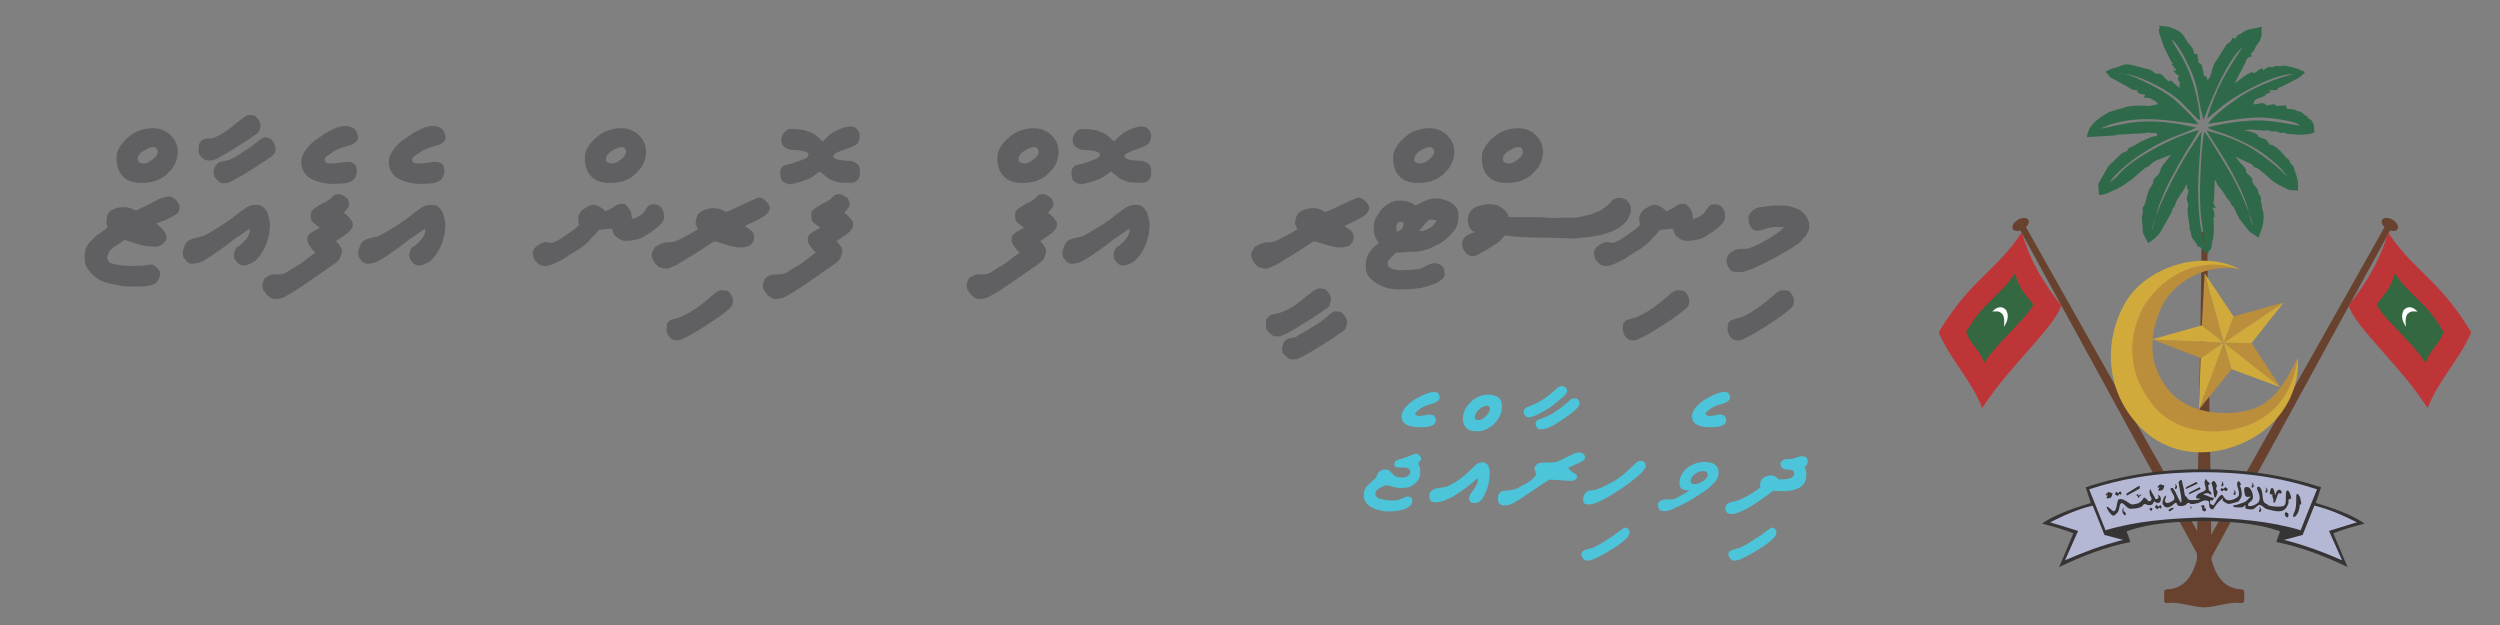 <?xml version="1.0" encoding="UTF-8"?>
<!DOCTYPE svg PUBLIC "-//W3C//DTD SVG 1.1//EN" "http://www.w3.org/Graphics/SVG/1.1/DTD/svg11.dtd">
<!-- Creator: CorelDRAW 2021 (64-Bit) -->
<svg xmlns="http://www.w3.org/2000/svg" xml:space="preserve" width="500px" height="125px" version="1.1" style="shape-rendering:geometricPrecision; text-rendering:geometricPrecision; image-rendering:optimizeQuality; fill-rule:evenodd; clip-rule:evenodd"
viewBox="0 0 500 125"
 xmlns:xlink="http://www.w3.org/1999/xlink"
 xmlns:xodm="http://www.corel.com/coreldraw/odm/2003">
 <rect x="0" y="0" width="500" height="125" fill="#808080" stroke="none"/>
 <defs>
  <style type="text/css">
   <![CDATA[
    .fil5 {fill:#FEFEFE}
    .fil7 {fill:#373435}
    .fil3 {fill:#BE3538}
    .fil2 {fill:#D0AB3B}
    .fil1 {fill:#BB8E3C}
    .fil6 {fill:#B4B8D5}
    .fil0 {fill:#69422F}
    .fil4 {fill:#336840}
    .fil8 {fill:#2E6949}
    .fil9 {fill:#606062;fill-rule:nonzero}
    .fil10 {fill:#4CC5DA;fill-rule:nonzero}
   ]]>
  </style>
 </defs>
 <g id="Layer_x0020_1">
  <g id="_1748228658400">
   <polygon class="fil0" points="477.14,45.01 440.74,109.6 440.84,114.11 478.39,45.43 "/>
   <ellipse class="fil0" transform="matrix(0.212 0.126 -0.126 0.212 477.974 44.891)" rx="7.3" ry="4.39"/>
   <polygon class="fil0" points="404.96,45.01 441.36,109.6 441.26,114.11 403.71,45.43 "/>
   <ellipse class="fil0" transform="matrix(-0.212 0.126 0.126 0.212 404.125 44.891)" rx="7.3" ry="4.39"/>
   <path class="fil0" d="M440.84 46.35l-0.52 0c-0.16,21.87 -0.76,43.74 -0.94,65.61 -0.94,3.47 -2.66,5.71 -5.82,5.89 -0.52,0 -0.79,0.24 -0.73,0.71 0,0.42 0,0.83 0,1.25 -0.03,0.6 0.15,0.86 0.62,0.78 2.53,-0.26 4.86,0.81 7.39,0.89 2.53,-0.08 4.85,-1.15 7.38,-0.89 0.47,0.08 0.66,-0.18 0.63,-0.78 0,-0.42 0,-0.83 0,-1.25 0.05,-0.47 -0.21,-0.71 -0.73,-0.71 -3.16,-0.18 -4.88,-2.42 -5.82,-5.89 -0.18,-21.87 -0.71,-43.74 -0.86,-65.61l-0.6 0z"/>
   <polygon class="fil1" points="439.78,81.9 444.76,68.53 446.32,73.84 "/>
   <polygon class="fil1" points="456.08,77.44 444.74,68.52 450.32,68.63 "/>
   <polygon class="fil1" points="456.71,60.5 444.74,68.56 446.66,63.31 "/>
   <polygon class="fil1" points="440.93,54.65 444.76,68.53 440.37,65.08 "/>
   <polygon class="fil1" points="430.48,67.89 444.78,68.52 440.13,71.6 "/>
   <polygon class="fil2" points="439.78,82.03 444.76,68.53 440.13,71.59 "/>
   <polygon class="fil2" points="456.08,77.44 444.76,68.53 446.32,73.84 "/>
   <polygon class="fil2" points="456.72,60.5 444.76,68.53 450.32,68.63 "/>
   <polygon class="fil2" points="440.92,54.64 444.76,68.53 446.71,63.3 "/>
   <polygon class="fil2" points="430.35,67.89 444.76,68.53 440.37,65.07 "/>
   <path class="fil1" d="M447.89 53.85c-6.44,-3.52 -16.99,1.73 -19.15,7.42 -3.31,5.74 -3.99,14.71 2,20.51 6,5.8 13.7,6.55 19.56,3.33 5.87,-3.22 9.48,-8.61 9.24,-13.51 -2.45,4.81 -4.67,8.97 -9.53,10.36 -4.85,1.38 -12.5,0.88 -16.42,-4.1 -3.93,-4.98 -3.82,-10.55 -1.46,-16.08 2.36,-5.54 9.43,-9.25 15.76,-7.93z"/>
   <path class="fil2" d="M447.93 53.87c-7.62,-4.17 -18.87,-0.34 -22.91,6.71 -4.05,7.04 -4.19,16.8 2.27,24.06 6.59,7.4 16.05,6.94 23.01,3.1 6.97,-3.83 9.76,-10.88 9.24,-16.18 -0.7,5.85 -3.68,10.86 -9.44,13.29 -5.77,2.42 -14.77,2.25 -19.68,-4.03 -4.91,-6.29 -5.12,-13.42 -1.49,-19.85 4.02,-6.21 11.25,-9.89 19,-7.1z"/>
   <path class="fil3" d="M404.36 46.48c1.74,6.21 5.11,11.14 7.9,14.61 -1.43,4.49 -10.38,12.03 -15.81,20.52 -2.3,-5.82 -6.24,-9.43 -8.72,-15.14 6.53,-10.83 11.38,-12.06 16.63,-19.99z"/>
   <path class="fil4" d="M402.99 54.65c0.91,3.23 2.21,4.38 3.67,6.18 -0.75,2.34 -6.97,7.31 -9.79,11.72 -1.19,-3.03 -2.36,-3.1 -3.65,-6.07 3.23,-5.94 7.04,-7.48 9.77,-11.83z"/>
   <path class="fil5" d="M398.47 62.31c0.68,-0.74 1.75,-1.39 2.77,-0.27 0.68,1.23 0.13,2.46 -0.47,3.32 0.08,-0.63 0.21,-1.78 -0.24,-2.48 -0.78,-0.81 -1.04,-0.57 -2.06,-0.57z"/>
   <path class="fil3" d="M477.62 46.48c-1.75,6.21 -5.12,11.14 -7.91,14.61 1.43,4.49 10.39,12.03 15.81,20.52 2.3,-5.82 6.24,-9.43 8.72,-15.14 -6.52,-10.83 -11.38,-12.06 -16.62,-19.99z"/>
   <path class="fil4" d="M478.98 54.65c-0.91,3.23 -2.21,4.38 -3.66,6.18 0.74,2.34 6.96,7.31 9.78,11.72 1.2,-3.03 2.36,-3.1 3.65,-6.07 -3.23,-5.94 -7.04,-7.48 -9.77,-11.83z"/>
   <path class="fil5" d="M483.5 62.31c-0.68,-0.74 -1.75,-1.39 -2.77,-0.27 -0.67,1.23 -0.13,2.46 0.47,3.32 -0.07,-0.63 -0.21,-1.78 0.24,-2.48 0.78,-0.81 1.04,-0.57 2.06,-0.57z"/>
   <path class="fil6" d="M417.48 97.7l0.94 3.05c-3.13,0.89 -6.19,2.01 -9.19,3.81l5.85 1.8 -2.58 6.21c5.29,-2.32 9.75,-3.88 13.12,-4.33l-0.94 -2.09 2.32 -0.99 7.94 -0.94 6.94 -0.39 8.32 0.52 8.85 2.09 -2.53 1.25 -0.34 0.39 1.67 0.61 5.92 1.67 5.22 2.55 -0.89 -2.22 -1.8 -4.25 5.74 -1.96 -4.12 -2.11 -5.14 -1.49 0.99 -3.13 -7.04 -2.14 -12.4 -1.51 -12.79 0.6c-3.54,0.23 -7.09,0.75 -10.59,1.93l-3.47 1.07z"/>
   <path class="fil7" d="M440.67 104.2c-4.99,0.13 -10.26,0.28 -15.35,2.06 0.26,0.7 0.5,1.41 0.76,2.14 -5.01,0.99 -9.71,2.84 -14.27,5.01 0.99,-2.19 1.93,-4.59 2.87,-6.76 -1.73,-0.7 -3.97,-1.33 -6.27,-1.93 1.96,-1.41 5.22,-2.79 9.76,-4.12l-1.04 -3.14c7.8,-2.58 15.63,-3.62 23.54,-3.62 7.9,0 15.73,1.04 23.54,3.62l-1.05 3.14c4.54,1.33 7.8,2.71 9.76,4.12 -2.29,0.6 -4.54,1.23 -6.26,1.93 0.94,2.17 1.88,4.57 2.87,6.76 -4.57,-2.17 -9.26,-4.02 -14.27,-5.01 0.26,-0.73 0.49,-1.44 0.75,-2.14 -5.09,-1.78 -10.36,-1.93 -15.34,-2.06zm22.2 -3.08c-0.78,1.95 -1.56,3.91 -2.34,5.87 -1.23,0.31 -2.48,0.65 -3.74,0.99 4.1,1.02 7.89,2.45 11.62,4.07 -0.89,-1.96 -1.75,-3.91 -2.61,-5.87 1.85,-0.57 3.7,-1.15 5.58,-1.72 -2.61,-1.31 -5.37,-2.59 -8.51,-3.34zm-44.33 0c0.78,1.95 1.56,3.91 2.35,5.87 1.22,0.31 2.48,0.65 3.73,0.99 -4.1,1.02 -7.88,2.45 -11.61,4.07 0.88,-1.96 1.75,-3.91 2.61,-5.87 -1.86,-0.57 -3.71,-1.15 -5.59,-1.72 2.61,-1.31 5.38,-2.59 8.51,-3.34zm22.08 2.37c-6.66,0.21 -13.26,0.68 -19.52,2.56 -1.07,-2.74 -2.17,-5.48 -3.27,-8.19 5.95,-1.94 12.79,-3.4 22.79,-3.42 9.99,0.02 16.83,1.48 22.78,3.42 -1.1,2.71 -2.2,5.45 -3.27,8.19 -6.26,-1.88 -12.86,-2.35 -19.51,-2.56z"/>
   <path class="fil7" d="M460.03 99.48c0,0 -0.78,-1.56 -0.78,-0.08 0,1.49 -0.03,2.3 -0.39,3.03 -0.37,0.73 -0.29,1.41 0.36,0.68 0.66,-0.73 0.71,-1.93 0.71,-1.93 0,0 -0.1,-0.42 0.21,-0.26 0.31,0.15 -0.11,-1.2 -0.11,-1.44zm-2.76 2.85c0,0 -0.58,0.39 -0.18,0.88 0.39,0.5 0.57,0.21 0.6,-0.1 0.02,-0.31 0,-0.44 -0.19,-0.52 -0.18,-0.08 -0.31,-0.13 -0.23,-0.26zm0.57 -3.97c0,0 -0.55,-0.81 -0.65,0.37 -0.1,1.17 0.13,2.01 -0.37,2.4 -0.49,0.39 -3.15,0.15 -3.26,-0.16 -0.1,-0.31 -0.94,0.03 -1.04,-1.67 -0.11,-1.7 -0.52,-1.72 -0.58,-1.88 -0.05,-0.16 -0.75,-0.16 -0.47,0.5 0.29,0.65 0.6,1.33 0.4,2.19 -0.21,0.86 -2.33,1.49 -2.27,0.86 0.05,-0.63 1.04,-0.63 0.99,-1.67 -0.05,-1.04 -0.6,-1.67 -0.76,-1.77 -0.16,-0.11 -0.99,-0.34 -0.99,0.33 0,0.68 0.13,1.57 0.63,1.52 0.49,-0.05 0.86,-0.13 0.52,0.1 -0.34,0.24 -0.63,0.81 -1.2,0.99 -0.58,0.19 -1.41,0.55 -1.96,0.58 -0.55,0.02 0.05,0.39 0.08,0.39 0.02,0 1.51,0.13 1.75,-0.05 0.23,-0.18 0.36,-0.52 0.44,-0.24 0.08,0.29 -0.18,0.47 0.03,0.55 0.2,0.08 1.09,0.29 1.51,0.13 0.42,-0.16 0.89,-0.86 1.28,-0.86 0.39,0 1.02,0.73 1.36,0.81 0.33,0.08 2.08,0.68 3.05,0.42 0.96,-0.26 1.3,-1.36 1.36,-1.62 0.05,-0.26 -0.08,-0.78 0.15,-0.73 0.24,0.05 0.45,-0.16 0.37,-0.5 -0.08,-0.34 -0.37,-0.99 -0.37,-0.99zm-3.63 -0.68c0,0 -0.57,1.23 0,1.2 0.58,-0.02 0.11,-0.05 0.29,0.47 0.18,0.52 0.24,0.73 0.18,0.99 -0.05,0.26 0.27,0.29 0.37,-0.02 0.1,-0.32 0.44,-1.1 0.47,-1.33 0.03,-0.24 0.34,-0.52 0.36,-0.34 0.03,0.18 0.58,0.08 0.42,-0.34 -0.15,-0.42 -0.6,-0.52 -0.91,-0.08 -0.31,0.44 -0.34,1.04 -0.42,0.63 -0.08,-0.42 -0.23,-1.6 -0.76,-1.18zm-26.8 1.18c0,0 -0.23,0.31 0,0.31 0.24,0 0.06,-0.03 0.14,0.1 0.07,0.16 0.07,0.21 0.07,0.29 -0.02,0.08 0.11,0.08 0.13,0 0.06,-0.08 0.21,-0.31 0.21,-0.36 0,-0.06 0.13,-0.16 0.16,-0.11 0,0.05 0.23,0.03 0.16,-0.08 -0.06,-0.13 -0.24,-0.15 -0.37,-0.02 -0.13,0.13 -0.16,0.28 -0.18,0.18 -0.03,-0.13 -0.11,-0.44 -0.32,-0.31zm25.66 -1.39c0,0 0.52,0.26 0.44,0.73 -0.08,0.47 -0.44,0.34 -0.42,0.21 0.03,-0.13 -0.05,-0.34 0.13,-0.36 0.19,-0.03 -0.15,-0.58 -0.15,-0.58zm-1.28 3.87c0,0 0.52,0.26 0.44,0.73 -0.08,0.47 -0.44,0.34 -0.42,0.2 0.03,-0.13 -0.05,-0.33 0.13,-0.36 0.19,-0.03 -0.15,-0.57 -0.15,-0.57zm-1.49 -4.86c0,0 0.52,0.26 0.44,0.73 -0.07,0.47 -0.44,0.34 -0.41,0.21 0.02,-0.13 -0.06,-0.34 0.13,-0.36 0.18,-0.03 -0.16,-0.58 -0.16,-0.58zm-3.6 1.46c0,0 0.52,0.26 0.44,0.73 -0.08,0.47 -0.44,0.34 -0.41,0.21 0.02,-0.13 -0.06,-0.34 0.13,-0.36 0.18,-0.03 -0.16,-0.58 -0.16,-0.58zm-2.45 -1.72c0,0 0.52,0.26 0.44,0.73 -0.08,0.47 -0.44,0.34 -0.42,0.21 0.03,-0.13 -0.05,-0.34 0.13,-0.37 0.19,-0.02 -0.15,-0.57 -0.15,-0.57zm-19.55 5.22c0,0 -0.42,0.57 -0.1,1.25 0.34,0.63 0.65,0.29 0.57,0.11 -0.08,-0.19 -0.13,-0.5 -0.34,-0.47 -0.21,0.05 -0.13,-0.89 -0.13,-0.89zm13.36 -0.26c0,0 0.29,0.13 0.24,0.39 -0.03,0.26 -0.24,0.18 -0.21,0.13 0,-0.08 -0.03,-0.18 0.05,-0.21 0.1,-0.02 -0.08,-0.31 -0.08,-0.31zm-3.1 -4.44c0,0 0.52,0.26 0.44,0.73 -0.08,0.47 -0.44,0.34 -0.42,0.21 0.03,-0.13 -0.05,-0.34 0.13,-0.36 0.19,-0.03 -0.15,-0.58 -0.15,-0.58zm12.76 -0.55c0,0 -0.47,0.29 -0.24,1.07 0.24,0.79 0.45,1.49 0.24,1.91 -0.21,0.42 -1.7,1.2 -2.46,0.76 -0.75,-0.45 -0.57,-1.46 -1.35,-0.66 -0.79,0.81 -1.07,2.07 -1.46,1.73 -0.4,-0.34 -0.45,-0.06 -0.45,-0.66 0,-0.6 0.32,-0.1 0.5,-0.26 0.18,-0.15 0.42,-0.55 0.08,-0.55 -0.34,0 -0.81,-0.2 -1.1,-0.36 -0.29,-0.16 -1.3,-0.24 -0.44,-0.47 0.86,-0.23 0.83,0.18 1.04,0.21 0.21,0.02 0.26,-0.05 0.16,-0.34 -0.11,-0.29 -0.55,-0.34 -0.53,-0.86 0.03,-0.52 -0.1,-0.47 -0.1,-0.63 0,-0.15 -0.05,0.08 0.24,-0.18 0.28,-0.26 -0.14,-0.37 -0.27,-0.55 -0.13,-0.18 -0.49,-0.7 -0.52,-0.47 -0.02,0.24 -0.26,0.5 -0.1,0.99 0.15,0.5 0.26,0.86 0.13,1.13 -0.13,0.26 -1.33,0.62 -1.57,0.88 -0.23,0.26 -0.47,0.73 -0.18,0.79 0.29,0.05 0.21,0 0.6,0.05 0.39,0.05 -0.34,0.28 -0.76,0.28 -0.41,0 -1.56,0.16 -1.72,-0.36 -0.16,-0.52 -0.44,0 -0.6,-1.2 -0.16,-1.2 -0.26,-1.07 -0.42,-2.06 -0.15,-0.99 -0.7,0.1 -0.73,0.05 -0.02,-0.05 0.34,2.01 0.42,2.35 0.08,0.34 0.34,2.11 0,1.67 -0.34,-0.45 -0.89,-1.7 -0.99,-1.93 -0.11,-0.24 -0.5,-0.86 -0.58,-0.89 -0.07,-0.03 -0.67,-0.16 -0.39,0.42 0.29,0.57 1.07,1.62 0.53,2.01 -0.55,0.39 -1.07,0.57 -1.28,0.54 -0.21,-0.02 -0.55,-0.23 -0.42,-0.6 0.13,-0.36 0.34,-1.12 0,-0.8 -0.34,0.31 -0.6,1.35 -0.47,1.61 0.13,0.26 0.55,0.92 1.33,0.6 0.78,-0.31 1.17,-0.99 1.38,-0.86 0.21,0.13 0.08,0.5 0.47,0.6 0.39,0.11 1.23,0.11 1.62,-0.36 0.39,-0.47 0.68,-0.05 0.73,0 0.05,0.05 1.12,0.1 2.12,-0.42 0.99,-0.52 1.3,-0.18 1.43,-0.18 0.13,0 0.26,0.28 0.24,0.88 -0.03,0.6 0.52,0.89 0.73,0.79 0.2,-0.11 0.47,-0.89 1.43,-1.75 0.97,-0.86 0.44,-0.29 0.52,-0.05 0.08,0.23 0.97,0.78 1.31,0.73 0.34,-0.05 1.98,-0.42 1.98,-0.63 0,-0.21 0.71,-0.52 0.5,-1.83 -0.21,-1.3 -0.42,-1.09 -0.37,-1.22 0.05,-0.13 0.65,0.02 -0.23,-0.92zm-4.91 -0.02c0,0 -0.73,0.18 -0.44,0.73 0.28,0.55 0.39,2.11 0.39,1.98 0,-0.13 0.1,1.36 0.55,0.24 0.44,-1.12 0,-0.81 -0.08,-1.31 -0.08,-0.49 0.26,-0.28 0.1,-0.81 -0.15,-0.52 -0.52,-0.83 -0.52,-0.83zm1.78 1.64l-0.27 -0.23 -0.26 0.39 0.37 0.31 0.31 -0.28 0.55 0.23 0.29 -0.42 -0.47 -0.39 -0.52 0.39zm-5.3 -1.43l-2.04 1.04 -0.15 0.42 2.42 -1.12 -0.23 -0.34zm0.62 1.07l-2.03 1.04 -0.16 0.42 2.43 -1.12 -0.24 -0.34zm-7.85 -0.6l0.81 0.28c0,0 -0.13,0.87 -0.5,0.92 -0.36,0.05 -0.91,0.28 -0.62,-0.21 0.28,-0.5 0.05,-0.5 -0.03,-0.31 -0.08,0.18 -0.31,-0.11 -0.13,-0.29 0.18,-0.18 0.47,-0.39 0.47,-0.39zm-10.36 1.54l0.81 0.28c0,0 -0.13,0.86 -0.5,0.92 -0.36,0.05 -0.91,0.28 -0.62,-0.21 0.28,-0.5 0.05,-0.5 -0.03,-0.31 -0.08,0.18 -0.31,-0.11 -0.13,-0.29 0.18,-0.18 0.47,-0.39 0.47,-0.39zm19.02 2.63c0,0 -0.78,0.08 -0.41,0.37 0.36,0.28 0.02,0.28 0.07,0.47 0.06,0.18 0.58,0.65 0.73,0.31 0.16,-0.34 0.16,-0.47 -0.02,-0.47 -0.18,0 -0.26,-0.13 -0.18,-0.29 0.07,-0.15 -0.19,-0.39 -0.19,-0.39zm-6.16 0.52c0,0 -0.73,0.19 -0.8,0.42 -0.08,0.24 0,0.42 0.41,0.18 0.42,-0.23 0.79,-0.62 0.39,-0.6zm-3.02 -0.33l-0.24 -0.27 -0.34 0.5 0.53 0.42 0.33 -0.37 0.32 0.26 0.21 -0.36 -0.24 -0.37 -0.42 0.29 -0.15 -0.1zm-8.04 -2.67l-0.29 -0.21 -0.23 0.55 0.6 0.32 0.26 -0.42 0.34 0.18 0.13 -0.39 -0.29 -0.31 -0.36 0.36 -0.16 -0.08zm8.09 0.37c0,0 0.18,0.42 0.08,0.68 -0.11,0.26 -0.63,0.34 -0.68,0.02 -0.05,-0.31 -0.73,-1.12 -0.78,-1.54 -0.06,-0.41 -0.32,-0.05 -0.32,0.24 0,0.29 0.11,0.81 0.26,1.02 0.16,0.2 0.24,0.65 0.03,0.78 -0.21,0.13 -0.39,0.23 -0.55,0.05 -0.15,-0.18 -0.78,-0.91 -0.94,-0.52 -0.15,0.39 -0.81,1.04 -1.33,1.1 -0.52,0.05 -0.86,0.39 -1.56,-0.14 -0.71,-0.52 -2.04,-1.3 -2.27,-0.36 -0.24,0.94 -0.34,2.56 -1.13,1.83 -0.78,-0.73 -1.3,-1.05 -0.96,-0.32 0.34,0.73 1.04,1.54 1.36,1.36 0.31,-0.18 0.86,-0.57 1.01,-1.33 0.16,-0.76 0.24,-1.64 1.05,-0.86 0.81,0.78 0.83,0.94 2.14,0.78 1.3,-0.16 1.46,-0.49 1.67,-0.73 0.21,-0.23 0.13,-0.26 0.7,-0.03 0.58,0.24 1.2,0 1.28,-0.36 0.08,-0.37 0.44,-0.31 0.44,-0.16 0,0.16 0.76,0.32 0.97,-0.1 0.21,-0.42 0.16,-1.1 -0.47,-1.41zm-3.99 -1.62l-2.33 1.44 0.08 0.41 2.59 -1.43 0.02 -0.52 -0.36 0.1zm2.5 4.25l-0.23 0.37 0.47 0.29 0.15 -0.53 -0.39 -0.13z"/>
   <path class="fil8" d="M442.74 44.69l0 0zm-5.02 -6.77l0 0zm9.39 -6.56l0 0zm-15.51 -10.49l0 0zm4.37 -3.28l0 0zm10.92 -0.87l0 0zm-13.11 -0.44l0 0zm18.8 -2.18l0 0zm-12.53 9.93c-0.27,-3.12 -0.95,-6.16 -1.98,-8.98 -1.39,-3.77 -2.97,-5.43 -3.77,-7.18 0.58,0.35 1.08,1.13 1.44,1.65 0.4,0.59 0.74,1.11 1.08,1.77 3.41,6.62 2.26,6.98 3.89,12.68 1.33,-3.65 4.94,-12.4 7.77,-14.46 -3.01,4.44 -5.53,8.66 -7.07,14.22l3.75 -3.07c2.93,-2.13 10.44,-6.21 13.55,-5.78 -2.61,0.36 -7.68,2.6 -9.78,3.87 -1.54,0.92 -6.45,4.41 -7.31,6 5.26,-0.73 8.78,-1.85 14.44,-0.85 1.15,0.21 3.22,0.49 4.01,1.22 -3.59,-0.45 -5.76,-1.19 -9.68,-1.01 -2.76,0.13 -6.32,0.63 -8.96,1.44 1.49,0.65 3.17,1.06 4.74,1.72 2.97,1.26 5.75,2.68 8.16,4.74 1.74,1.49 1.65,1.34 3.09,3.28 -0.66,-0.46 -1.04,-1.07 -1.69,-1.62 -4.53,-3.87 -7.99,-5.89 -14.39,-7.54 1.23,2.28 3.17,4.69 5.45,9.06 3.57,6.83 2.58,7.11 3.77,10 -0.31,-2.21 -2.99,-7.99 -4.18,-10.04 -0.99,-1.71 -4.16,-7.11 -5.47,-8.76 -0.57,1.27 -0.92,9.81 -0.93,11.75 -0.01,6.3 0.68,7.01 1.03,11.39l-0.18 -1.09c-0.95,-3.03 -1.17,-6.95 -1.2,-10.08 -0.04,-4.16 0.43,-7.99 0.66,-12.04 -0.9,1.46 -2.02,3.03 -2.98,4.63 -2.3,3.82 -6.26,11.18 -6.99,15.32 0.18,-0.34 1.14,-4.34 1.63,-5.59 1.51,-3.87 2.96,-6.39 4.98,-9.88 0.84,-1.47 2.14,-3.25 2.84,-4.78 -4.74,1.14 -13.08,5.49 -15.91,8.76 -0.54,0.63 -1.24,1.32 -1.98,1.66 1.77,-2.37 4.87,-4.78 7.82,-6.54 4.62,-2.76 6.49,-2.84 9.53,-4.39 -3.09,-0.72 -6.47,-1.27 -9.82,-1.22 -3.85,0.05 -5.95,0.87 -9.46,1.45l2.1 -0.86c6.31,-1.89 11.51,-0.81 17.6,-0.02 -0.4,-0.85 -4.03,-4.33 -4.97,-5.11 -2.21,-1.85 -9.72,-5.7 -11,-5.03 3.19,-0.43 10.83,3.64 12.96,6.13l2.37 2.43c0.19,0.2 0.24,0.27 0.5,0.45 0.47,0.33 -0.27,-0.05 0.54,0.3zm-4.08 -6.44c-0.43,-0.28 -1.48,-1.12 -1.75,-1.53l-0.44 0.22c-1.12,-0.75 -1.15,-1.52 -2.08,-1.55 -0.76,-0.02 0.47,0.07 -0.19,0.03 -0.89,-0.05 -0.69,-0.73 -2.22,-1.01 -1.69,-0.31 -3.72,-1.31 -4.92,-0.66 -0.56,0.3 -1.64,0.44 -2.83,1 -0.14,0.07 0.09,0.04 -0.43,0.23l0.88 1.08c0.03,0.03 0.09,0.07 0.13,0.09l3.89 2.15c0.35,0.2 0.13,0.39 1.43,0.39 0.02,0.03 0.01,0.06 0.02,0.11 0.04,0.5 0.39,0.67 1.51,0.77 0.15,0.41 0.13,-0.31 -0.21,0.65 0.19,0 0.7,-0.02 0.87,0 0.57,0.09 1.77,0.77 1.97,1.31l-1.32 0.22c-0.04,0.01 -0.1,0.04 -0.14,0.05 -0.04,0.02 -0.1,0.04 -0.14,0.04 -0.83,0.14 0.1,0.02 -0.64,-0.02 -1.51,-0.08 -3.52,-0.08 -4.79,0.45 -0.03,0.01 -0.09,0.04 -0.12,0.05 -0.29,0.1 -0.22,0.04 -0.47,0.11 -0.35,0.08 -0.22,0.04 -0.52,0.13l-1.67 0.53c-0.52,0.26 0.04,0.01 -0.4,0.26 -1.83,1.05 -3.8,2.39 -4,4.74l5.12 -0.31c1.13,-0.07 0.02,0.02 0.94,-0.18l5.15 -0.29c0.71,0.06 0.01,-0.04 0.96,-0.12 0.53,-0.04 0.9,0.24 1.82,0.02l0 0.66c-0.59,0.05 -0.69,0.1 -1.28,0.25l-2.26 1.02c-0.04,0.03 -0.09,0.07 -0.12,0.09 -1.04,0.78 -1.71,0.85 -1.97,1.08 -0.36,0.33 -0.02,0.43 -0.63,0.71 -0.61,0.28 -0.65,0.06 -1.09,0.62l-2.31 2.19 -1.87 3.25c-0.16,0.35 -0.12,0.18 -0.16,0.5 -0.11,0.73 0.11,1.13 0.11,2.09 1.72,-0.14 2.1,-0.69 3.47,-1.15l1.37 -0.77c0.99,-0.61 0.9,-0.79 1.37,-0.91l3.06 -2.63c0.41,-0.24 0.32,0.1 1.25,-0.84l0.78 -0.55c0.04,-0.02 0.1,-0.05 0.15,-0.07l2.97 -1.16c-0.46,0.68 -1.03,1.31 -1.54,1.96 -0.8,1.02 -0.52,1.4 -1.02,2.03 -0.28,0.35 -0.61,0.47 -0.85,0.9 -0.37,0.65 -0.05,0.24 -0.21,0.79 -0.23,0.77 -0.6,0.47 -1.17,2.49l-0.37 1.43c-0.01,0.04 -0.02,0.1 -0.03,0.14l-0.35 0.68c-0.08,0.17 -0.13,-0.02 -0.17,0.51l0.04 0.31c0,0.03 0.01,0.09 0.01,0.11 -0.01,0.72 -0.14,0.44 -0.19,1.25l0.23 3.09 1.03 2.01c1.04,-0.7 1.51,-1.01 2.36,-2.05l2.27 -4.04c0.19,-0.42 0.14,-0.58 0.31,-0.87 0.48,-0.86 -0.15,0.67 0.41,-0.58 0.23,-0.51 0.07,-0.4 0.36,-0.95 0.49,-0.94 1.67,-2.31 1.94,-3.31l0.14 0.61c0.16,0.54 -0.45,0.23 0.3,0.48 -0.08,0.86 -0.47,1.45 -0.34,2.11 0.01,0.04 0.04,0.1 0.05,0.15l0.13 0.29c0.19,0.71 0.04,0.56 -0.03,1.19 -0.13,1.33 0.4,2.74 0.4,4.34 0.03,0.02 0.09,0 0.1,0.03l0.35 1.48c0.27,0.49 0.84,0.8 1.08,1.71 0.66,0.16 0.61,0.26 1.4,0.99l0.35 0.38 0.43 0.24c0.17,-1.49 0.51,0.23 0.8,-2.46l0.07 -0.26c0.36,-1.15 0.25,-2.5 0.23,-3.42l-0.02 -1.38c0.01,-0.01 0.33,0.61 0.13,-0.66 -0.09,-0.55 -0.16,-0.68 -0.33,-1.02 0.35,-0.17 -0.4,-0.22 0.66,0 -0.62,-1.16 -0.53,-0.99 -0.37,-1.69l0.15 -3.99c0.4,0.46 0.39,0.86 0.67,1.23l0.16 0.16c0.85,0.87 1.53,2.31 1.92,2.67 0.68,0.62 0.27,0.58 0.73,1.14 0.54,0.66 -0.15,-0.82 0.82,1.42l0.68 1.3c0.03,0.04 0.07,0.08 0.1,0.12l1.75 2.19c0.23,0.23 -0.01,0.06 0.45,0.39 0.8,0.55 -0.69,-0.42 0.32,0.18l1.14 0.78c0.33,-1.22 1.28,-2.62 0.97,-5.03 -0.06,-0.5 -0.27,-0.6 -0.3,-0.9 -0.01,-0.02 0,-0.08 0,-0.1 0,-0.03 0.01,-0.09 0.01,-0.11 0.03,-1.25 -0.26,-0.32 -0.21,-1.31 0,-0.02 0.02,-0.08 0.02,-0.11 0.04,-0.95 -0.23,-0.49 -0.55,-1.58 -0.28,-0.96 0.11,-0.14 -0.88,-1.51 -0.79,-1.1 0.37,-0.67 -0.98,-1.85 -1.2,-1.05 0.07,-0.56 -1.07,-1.76 -0.53,-0.55 -1.21,-1.33 -1.6,-1.91l3.12 1.44c0.81,0.47 -0.11,0.36 1.13,0.84 0.31,0.13 0.13,-0.04 0.46,0.24l1.78 1.48c1.23,1.21 0.82,0.75 2.09,1.59l1.92 0.96c1,0.32 0.9,0 1.96,0.23 0.1,-1.24 0.07,-2.06 -0.38,-3.33 -0.05,-0.13 -0.24,-0.64 -0.24,-0.64l-0.15 -0.54c-0.25,-0.84 -0.44,-0.49 -0.8,-1.17 -0.02,-0.04 -0.05,-0.18 -0.08,-0.23l-0.12 -0.22c-0.4,-0.53 -0.39,-0.04 -1.02,-1.03l-0.67 -0.74c-2.24,-2.16 -1.69,-0.5 -2.58,-1.92 -0.41,-0.65 -0.76,-0.49 -1.48,-0.81 -1.44,-0.63 0.36,0.23 -0.69,-0.64 -0.41,-0.35 -1.77,-0.74 -2.5,-0.75 0.68,-0.43 3.8,0.02 3.94,0.02l0.35 -0.07c0.72,-0.08 0.69,0.19 1.61,0.27 0.26,-0.15 -0.07,-0.21 0.97,0.12 0.81,0.25 0.6,0.04 1,0.08 1,0.09 -0.19,0.2 0.98,0.25 0.03,0 0.09,-0.01 0.11,-0.01l0.74 0.08c1.04,0.13 2.73,0.14 3.76,-0.18 0.08,-0.03 0.48,-0.17 0.57,-0.2l-0.14 -1.57c-0.72,-1.65 -1.15,-0.83 -1.24,-1.49 -0.07,-0.5 0.03,0.2 -0.94,-0.74 -0.67,-0.64 -1.1,-0.19 -1.58,-0.76l-1.61 -0.17c-0.01,-0.03 -0.03,-0.11 -0.03,-0.09l-0.18 -0.57c-0.76,0 -1.67,0.19 -1.96,0.08 -0.83,-0.29 0.81,-0.17 -0.68,-0.31l-1.08 0.23c-1.02,-0.34 -0.04,-0.1 -0.35,-0.27 -0.77,-0.42 -1.31,0.05 -2.49,0.05 0.61,-0.9 -0.11,-0.57 0.7,-1.05 0.05,-0.03 0.22,-0.1 0.28,-0.13l0.98 -0.36c0.59,-0.24 0.17,-0.05 0.39,-0.2l0.24 -0.24c0.02,-0.01 0.06,-0.05 0.09,-0.07 0.53,-0.33 0.48,-0.01 0.79,-0.41 0.23,-0.31 -1.61,-0.38 1.34,-0.38 0.18,-0.51 0.03,-0.29 0.69,-0.62 0.04,-0.02 0.11,-0.04 0.15,-0.06l0.31 -0.13c0.04,-0.03 0.1,-0.06 0.14,-0.08 0.96,-0.53 2.68,-1.24 3.41,-1.84 0.83,-0.69 -0.1,-0.23 0.76,-0.55l0 -0.43c-0.78,-0.19 -0.45,-0.33 -2.25,-0.81 -2.93,-0.77 -1.15,-0.15 -3,-0.29 -0.02,0 -0.08,-0.02 -0.11,-0.02 -0.9,-0.04 -0.48,0.26 -1.42,0.24 -0.42,-0.01 0.46,-0.26 -0.44,0.01 -0.39,0.12 -0.76,0.43 -1.08,0.65l0 -0.44c-1.18,0.27 -0.84,0.57 -1.53,0.85 -1.25,0.52 0.5,-0.68 -1.31,0.22 -1.08,0.54 -1.85,1.33 -2.85,1.99l2.22 -4.26c0.14,-0.27 -0.1,-0.83 1.28,-1.2 -0.33,-0.91 -0.5,-0.08 0.37,-1.11 0.24,-0.28 0.05,-0.05 0.18,-0.34 0.02,-0.03 0.03,-0.09 0.04,-0.12 0.59,-1.24 0.88,-0.99 1.25,-2.28 0.2,-0.71 0.07,-0.37 0.07,-0.98l0.06 -1.07 -2.79 0.59c-1.06,0.34 -1.03,0.73 -1.68,0.92 -0.02,0.01 -0.08,0.01 -0.09,0.01 -0.02,0.01 -0.08,0.03 -0.1,0.04 -1.04,0.65 0.09,1.1 -1.24,0.62 -0.38,1.41 -0.92,0.7 -1.45,1.83l-1.74 2.75c-0.95,0.97 -0.81,3.19 -1.84,3.94 -0.01,-0.53 -0.01,-0.66 -0.43,-0.84l-0.23 -0.03c-0.03,-0.4 -0.18,-1.23 -0.3,-1.68 -0.13,-0.51 -0.19,-0.68 -0.59,-0.89l-0.2 -0.05c0,-1.05 -0.15,-0.91 -0.22,-1.75l-0.58 -0.01c-0.01,0 -0.05,0.02 -0.07,0.01 -0.02,-0.85 -0.5,-1.47 -0.7,-1.67 -1.3,-1.3 -1.07,-2.66 -3.71,-3.53l-0.35 -0.13c-0.34,-0.14 -0.25,-0.12 -0.39,-0.14l-1.85 -0.21c0.27,1.25 0,0.27 -0.03,0.79l0.05 0.57c0.01,0.03 0.02,0.1 0.03,0.13l0.84 2.51c0.02,0.05 0.06,0.2 0.08,0.25l1.38 2.8c1.18,1.42 -0.71,-0.36 0.67,1.31 1.37,1.65 -1.1,-0.37 0.2,1.08 0.4,0.44 0.51,0.29 0.68,0.57 0.32,0.55 0.12,-0.18 0,0.22 -0.01,0.03 -0.08,0.11 -0.09,0.13 -0.25,0.42 0.33,0.94 0.35,1.04l-0.06 0.43c-0.02,0.41 -0.11,-0.07 0.06,0.62z"/>
  </g>
  <path class="fil9" d="M31.06 36.2c1.39,-0.52 2.14,-1.07 3.09,-2.19 0.8,-0.79 1.39,-2.22 1.39,-3.65 0,-1.39 -0.47,-2.34 -1.39,-3.29 -0.51,-0.52 -1.03,-0.83 -1.94,-1.19 -0.52,-0.16 -1.07,-0.24 -1.63,-0.24 -1.63,0 -3.13,0.52 -4.13,1.19 -0.83,0.6 -1.5,1.23 -2.02,1.87 -1.27,1.62 -1.11,2.54 -1.11,3.17 0,2.34 1.31,4.13 3.41,4.56 0.44,0.12 0.99,0.16 1.67,0.16 1.11,0 2.14,-0.23 2.66,-0.39zm-2.62 -3.54c-0.64,-0.11 -0.75,-0.23 -0.87,-0.55 -0.2,-0.83 0.51,-1.63 1.35,-2.06 0.83,-0.48 1.27,-0.64 1.74,-0.64 0.36,0 0.6,0.16 0.76,0.44 0.07,0.16 0.11,0.31 0.11,0.47 0,0.28 -0.07,0.56 -0.23,0.76 -0.16,0.31 -0.56,0.67 -1.19,1.11 -0.64,0.44 -1.19,0.59 -1.67,0.47z"/>
  <path id="_1" class="fil9" d="M19.27 47.15c-0.47,0.44 -0.87,0.79 -1.19,1.15 -0.4,0.44 -0.67,0.87 -0.87,1.27 -0.2,0.56 -0.28,1.19 -0.28,1.91 0,0.75 0.08,1.35 0.28,1.78 0.55,0.88 1.07,1.51 1.59,1.91 1.07,0.95 2.1,1.35 3.96,1.7 1.91,0.44 2.46,0.44 3.54,0.44l1.31 0c0.27,0.04 0.91,-0.04 1.58,-0.08 0.44,0 1.51,-0.32 1.79,-0.51 0.24,-0.2 0.4,-0.32 0.44,-0.4 0.19,-0.28 0.27,-0.4 0.31,-0.44 0.2,-0.28 0.28,-0.75 0.28,-1.35 0,-0.51 -1.23,-1.62 -1.63,-1.62 -0.51,0 -1.66,0.23 -2.02,0.23l-1.59 0.04 -1.07 0c-0.59,-0.04 -1.23,-0.12 -1.82,-0.16 -0.52,-0.11 -0.96,-0.15 -1.55,-0.35 -0.6,-0.16 -0.99,-0.8 -0.84,-1.39 0.28,-0.91 0.36,-1.07 1.04,-1.71 0.43,-0.28 0.79,-0.47 1.07,-0.67l1.31 -0.92 1.27 0.4 1.39 0.44c0.91,0.31 2.14,0.51 3.25,0.51l0.4 0c0.2,-0.04 0.31,-0.08 0.35,-0.08 0.2,0 0.4,-0.08 0.88,-0.35l0.47 -0.44c0.2,-0.2 0.28,-0.36 0.28,-0.56 0.12,-0.35 0.16,-0.63 0.04,-0.91 -0.12,-0.24 -0.24,-0.47 -0.36,-0.67 -0.04,-0.04 -0.19,-0.24 -0.47,-0.56l-1.15 -1.07 1.11 -0.4c0.47,-0.2 0.75,-0.27 0.83,-0.31 0.24,-0.12 0.48,-0.28 0.76,-0.4 0.39,-0.2 0.67,-0.36 0.83,-0.44 0.67,-0.36 0.99,-0.51 1.11,-1.35 0.12,-0.67 -0.2,-1.23 -0.83,-1.9 -0.44,-0.44 -1.04,-0.6 -1.31,-0.6 -0.16,0 -0.56,0.08 -1.19,0.24 -0.48,0.12 -1.08,0.44 -1.59,0.71l-1.11 0.6 -1.67 0.79c-0.51,0.32 -1.07,0.52 -1.27,0.36 -0.12,0 -0.28,-0.08 -0.4,-0.2 -0.99,-0.31 -1.42,-0.39 -2.18,-0.35l-0.4 0.04 -0.67 0.15 -0.91 0.36 -0.28 0.24c-0.28,0.2 -0.44,0.4 -0.56,0.59 -0.16,0.52 -0.23,1.23 -0.23,1.87l0.15 0.63 0 0.24c-0.04,0.04 -0.31,0.24 -0.91,0.68 -0.59,0.43 -0.99,0.71 -1.27,0.91z"/>
  <path id="_2" class="fil9" d="M51.02 23.18c-0.36,-0.12 -0.71,-0.16 -0.99,-0.16 -0.16,0 -0.32,0 -0.48,0.04 -0.28,0.04 -1.35,0.83 -1.62,1.03l-0.88 0.72 -0.63 0.51 -1.39 1.03c-0.68,0.48 -1.59,0.96 -2.18,1.16 -0.6,0.19 -0.44,0.19 -1.55,0.19 -0.28,0.04 -0.48,0.08 -0.92,0.36 -0.27,0.28 -0.43,0.48 -0.59,0.79 -0.04,0.32 -0.08,0.92 -0.08,1.2 0,0.47 0.08,0.79 0.28,0.99 0.16,0.2 0.71,1.07 1.78,1.07l0.88 -0.08c0.43,-0.12 0.71,-0.28 0.91,-0.4l0.71 -0.39 0.68 -0.4 0.67 -0.36c1.55,-0.99 2.54,-1.59 2.9,-1.82 1.07,-0.68 1.98,-1.31 2.74,-1.83 0.24,-0.12 0.4,-0.24 0.44,-0.44 0.31,-0.43 0.39,-1.11 0.39,-1.27 0,-0.11 0.04,-0.95 -1.07,-1.94zm3.02 4.48c-0.4,-0.11 -0.72,-0.19 -0.96,-0.19 -0.19,-0.16 -1.19,0.47 -2.06,1.23l-0.91 0.71 -2.18 1.43c-0.8,0.52 -1.67,1.03 -2.27,1.19l-1.23 0.28c-0.27,-0.08 -1.74,0.51 -1.7,2.22 0,0.48 0.08,0.79 0.27,0.99 0.4,0.4 1.04,1.35 1.79,1.11 0.48,0 0.6,0 0.87,-0.12l0.88 -0.39 0.75 -0.4 0.67 -0.4 0.48 -0.23c1.51,-0.96 2.5,-1.59 3.02,-1.91 1.07,-0.67 1.98,-1.27 2.82,-1.86 0.15,-0.12 0.27,-0.24 0.43,-0.44 0.2,-0.2 0.32,-0.44 0.36,-0.68 0.12,-0.47 0.04,-1.58 -1.03,-2.54z"/>
  <path id="_3" class="fil9" d="M43.68 50.21l1.75 -1.27 1.11 -0.88c0.19,-0.2 1.27,-0.79 1.62,-1.11 0.44,-0.32 1.19,-0.79 1.79,-1.23 0.04,0.28 0.04,0.52 0,0.64 -0.24,1.07 -0.79,1.58 -1.47,2.26l-0.44 0.4c-0.27,0.19 -0.51,0.35 -0.75,0.51 -0.24,0.24 -0.4,0.72 -0.52,1.43 0,0.56 0.12,0.95 0.4,1.19 0.28,0.44 0.76,0.95 1.59,0.95 0.44,0 0.87,-0.19 1.47,-0.47 0.31,-0.08 0.63,-0.28 0.99,-0.64 0.55,-0.63 0.95,-1.03 1.55,-2.14 0.27,-0.56 0.51,-1.03 0.63,-1.43 0,-0.04 0.08,-0.4 0.28,-1.03 0,-0.04 0.24,-0.8 0.24,-1.23 0,-0.36 0.08,-0.87 0.08,-1.15 0,-0.48 -0.16,-1.31 -0.36,-1.91 -0.16,-0.63 -0.2,-0.71 -0.67,-1.35 -0.44,-0.51 -0.88,-0.75 -1.31,-0.75 -0.24,-0.04 -0.44,-0.04 -0.56,-0.04 -0.83,0 -1.59,0.32 -2.02,0.67 -0.4,0.28 -0.72,0.52 -0.96,0.68 -0.51,0.36 -0.79,0.59 -0.83,0.63 -0.48,0.4 -1.07,0.84 -1.75,1.31 -0.51,0.36 -1.11,0.76 -1.74,1.15l-1.19 0.72 -1.07 0.63c-0.64,0.32 -0.8,0.48 -1.75,0.68 -0.91,0.2 -1.55,0.36 -2.02,0.67 -0.8,0.24 -1.31,2.38 -1.2,2.66 0,0.16 0.04,0.36 0.08,0.64 0.2,0.27 0.4,0.51 0.52,0.67 0.52,0.6 0.79,0.68 1.39,0.68 0.71,-0.08 1.43,-0.04 2.98,-1.11l1.07 -0.68c0.16,-0.12 0.71,-0.56 1.07,-0.75z"/>
  <path id="_4" class="fil9" d="M71.46 26.75c-0.28,-0.63 -0.28,-0.75 -0.56,-0.95 -0.47,-0.4 -1.11,-0.6 -1.94,-0.6 -0.44,0 -1.39,0.24 -1.51,0.28 -0.95,0.4 -1.71,0.76 -2.26,1.11 -0.04,0.04 -0.56,0.4 -1.59,1.07 -0.43,0.28 -0.75,0.52 -0.91,0.68 -0.36,0.28 -0.6,0.51 -0.79,0.75 -0.4,0.4 -0.68,0.76 -0.84,1.03 -0.59,0.8 -0.79,1.55 -0.79,2.23 -0.16,0.95 0.55,2.7 1.82,3.33 0.84,0.52 2.78,1.11 4.57,1.11 0.28,0 0.47,0 0.59,-0.04 1.15,0 2.03,-0.08 2.54,-0.28 0.76,-0.27 1.27,-0.75 1.47,-1.5 0.08,-0.32 0.12,-0.6 0.12,-0.8 0,-0.16 -0.04,-0.43 -0.12,-0.79 -0.32,-0.75 -0.75,-0.99 -1.82,-0.99 -0.68,0 -1.87,0.27 -2.66,0.27 -0.48,-0.07 -2.03,0.32 -1.83,-0.95 0.04,-0.28 1.11,-0.95 2.06,-1.59 0.28,-0.19 0.6,-0.31 0.92,-0.43 0.59,-0.2 0.91,-0.28 0.99,-0.32 0.12,-0.04 0.48,-0.12 1.11,-0.32 0.24,-0.08 0.44,-0.16 0.6,-0.23 0.43,-0.24 0.71,-0.52 0.83,-0.8 0.12,-0.2 0.16,-0.4 0.16,-0.55 0,-0.2 -0.04,-0.44 -0.16,-0.72z"/>
  <path id="_5" class="fil9" d="M58.44 53.74c-0.47,0.32 -0.79,0.51 -0.91,0.59 -0.48,0.28 -0.91,0.48 -1.35,0.52l-1.07 0.04c-0.6,0 -0.99,0.04 -1.19,0.16 -0.44,0.28 -0.99,0.51 -1.11,0.83 -0.2,0.48 -0.32,0.91 -0.32,1.31 0,0.28 0.04,0.52 0.16,0.76 0.28,0.35 0.67,0.99 0.83,1.11 0.76,0.63 1.03,0.75 1.47,0.75 0.24,-0.04 0.44,-0.04 0.63,-0.04 0.36,-0.12 0.68,-0.16 0.88,-0.16 1.63,-0.79 3.69,-2.18 5.47,-3.41l4.85 -3.37c0.95,-0.64 1.39,-1.19 1.58,-2.5 0.08,-0.36 -0.04,-0.72 -0.31,-1.08 -0.2,-0.31 -0.4,-0.59 -0.64,-0.79 -0.04,-0.04 -0.12,-0.12 -0.24,-0.2l1.99 -1.39c0.32,-0.2 0.51,-0.35 0.55,-0.43 0.24,-0.2 0.48,-0.52 0.72,-0.92 0.08,-0.2 0.12,-0.39 0.12,-0.59 0,-0.2 -0.04,-0.44 -0.12,-0.64 -0.44,-0.59 -0.44,-0.71 -1.19,-1.35 -0.12,-0.08 -0.28,-0.19 -0.48,-0.39 0.24,-0.28 0.4,-0.48 0.52,-0.6 0.35,-0.44 0.55,-0.79 0.55,-1.03 0,-0.44 -0.16,-0.91 -0.32,-1.19 -0.55,-0.48 -1.19,-0.91 -1.82,-0.91 -0.75,0 -1.23,0.47 -1.51,0.87l-0.99 0.67c-0.48,0.2 -0.99,0.44 -1.43,0.76 -0.48,0.28 -0.83,0.51 -1.03,0.67 -0.36,0.36 -0.56,0.64 -0.56,0.92 0,0.95 -0.04,1.42 0.56,1.9 0.12,0.12 0.4,0.28 0.75,0.56 0.12,0.08 0.28,0.19 0.52,0.35l-1.51 0.84c-0.79,0.47 -1.03,0.95 -1.03,1.39 0,0.35 -0.08,0.67 0.47,1.42 0.12,0.16 0.32,0.4 0.56,0.72 0.04,0.08 0.12,0.2 0.28,0.36 0.08,0.04 0.2,0.12 0.32,0.23l-2.15 1.63c-0.51,0.48 -1.55,1.11 -2.5,1.63l0 0z"/>
  <path id="_6" class="fil9" d="M88.96 26.75c-0.28,-0.63 -0.28,-0.75 -0.55,-0.95 -0.48,-0.4 -1.12,-0.6 -1.95,-0.6 -0.44,0 -1.39,0.24 -1.51,0.28 -0.95,0.4 -1.7,0.76 -2.26,1.11 -0.04,0.04 -0.55,0.4 -1.59,1.07 -0.43,0.28 -0.75,0.52 -0.91,0.68 -0.36,0.28 -0.59,0.51 -0.79,0.75 -0.4,0.4 -0.68,0.76 -0.84,1.03 -0.59,0.8 -0.79,1.55 -0.79,2.23 -0.16,0.95 0.56,2.7 1.83,3.33 0.83,0.52 2.77,1.11 4.56,1.11 0.28,0 0.48,0 0.59,-0.04 1.16,0 2.03,-0.08 2.54,-0.28 0.76,-0.27 1.27,-0.75 1.47,-1.5 0.08,-0.32 0.12,-0.6 0.12,-0.8 0,-0.16 -0.04,-0.43 -0.12,-0.79 -0.31,-0.75 -0.75,-0.99 -1.82,-0.99 -0.68,0 -1.87,0.27 -2.66,0.27 -0.48,-0.07 -2.03,0.32 -1.83,-0.95 0.04,-0.28 1.11,-0.95 2.07,-1.59 0.27,-0.19 0.59,-0.31 0.91,-0.43 0.59,-0.2 0.91,-0.28 0.99,-0.32 0.12,-0.04 0.48,-0.12 1.11,-0.32 0.24,-0.08 0.44,-0.16 0.6,-0.23 0.43,-0.24 0.71,-0.52 0.83,-0.8 0.12,-0.2 0.16,-0.4 0.16,-0.55 0,-0.2 -0.04,-0.44 -0.16,-0.72z"/>
  <path id="_7" class="fil9" d="M78.76 50.21l1.75 -1.27 1.11 -0.88c0.2,-0.2 1.27,-0.79 1.63,-1.11 0.43,-0.32 1.19,-0.79 1.78,-1.23 0.04,0.28 0.04,0.52 0,0.64 -0.24,1.07 -0.79,1.58 -1.47,2.26l-0.43 0.4c-0.28,0.19 -0.52,0.35 -0.76,0.51 -0.23,0.24 -0.39,0.72 -0.51,1.43 0,0.56 0.12,0.95 0.39,1.19 0.28,0.44 0.76,0.95 1.59,0.95 0.44,0 0.88,-0.19 1.47,-0.47 0.32,-0.08 0.64,-0.28 0.99,-0.64 0.56,-0.63 0.96,-1.03 1.55,-2.14 0.28,-0.56 0.52,-1.03 0.64,-1.43 0,-0.04 0.07,-0.4 0.27,-1.03 0,-0.04 0.24,-0.8 0.24,-1.23 0,-0.36 0.08,-0.87 0.08,-1.15 0,-0.48 -0.16,-1.31 -0.36,-1.91 -0.16,-0.63 -0.19,-0.71 -0.67,-1.35 -0.44,-0.51 -0.87,-0.75 -1.31,-0.75 -0.24,-0.04 -0.44,-0.04 -0.56,-0.04 -0.83,0 -1.58,0.32 -2.02,0.67 -0.4,0.28 -0.71,0.52 -0.95,0.68 -0.52,0.36 -0.8,0.59 -0.84,0.63 -0.47,0.4 -1.07,0.84 -1.74,1.31 -0.52,0.36 -1.11,0.76 -1.75,1.15l-1.19 0.72 -1.07 0.63c-0.64,0.32 -0.79,0.48 -1.75,0.68 -0.91,0.2 -1.55,0.36 -2.02,0.67 -0.8,0.24 -1.31,2.38 -1.19,2.66 0,0.16 0.04,0.36 0.08,0.64 0.2,0.27 0.39,0.51 0.51,0.67 0.52,0.6 0.8,0.68 1.39,0.68 0.72,-0.08 1.43,-0.04 2.98,-1.11l1.07 -0.68c0.16,-0.12 0.71,-0.56 1.07,-0.75z"/>
  <path id="_8" class="fil9" d="M124.72 36.2c1.39,-0.52 2.14,-1.07 3.1,-2.19 0.79,-0.79 1.38,-2.22 1.38,-3.65 0,-1.39 -0.47,-2.34 -1.38,-3.29 -0.52,-0.52 -1.04,-0.83 -1.95,-1.19 -0.52,-0.16 -1.07,-0.24 -1.63,-0.24 -1.62,0 -3.13,0.52 -4.12,1.19 -0.84,0.6 -1.51,1.23 -2.03,1.87 -1.27,1.62 -1.11,2.54 -1.11,3.17 0,2.34 1.31,4.13 3.41,4.56 0.44,0.12 1,0.16 1.67,0.16 1.11,0 2.14,-0.23 2.66,-0.39zm-2.62 -3.54c-0.63,-0.11 -0.75,-0.23 -0.87,-0.55 -0.2,-0.83 0.51,-1.63 1.35,-2.06 0.83,-0.48 1.27,-0.64 1.74,-0.64 0.36,0 0.6,0.16 0.76,0.44 0.08,0.16 0.12,0.31 0.12,0.47 0,0.28 -0.08,0.56 -0.24,0.76 -0.16,0.31 -0.56,0.67 -1.19,1.11 -0.64,0.44 -1.19,0.59 -1.67,0.47z"/>
  <path id="_9" class="fil9" d="M115.63 43.78c0,0.04 0.04,0.27 0.08,0.71 0,0.12 0.04,0.28 0.08,0.48 -0.2,0.32 -0.67,0.71 -1.19,1.07l-2.26 1.59c-0.76,0.43 -1.67,0.99 -2.15,0.95l-0.95 -0.16c-0.2,0 -0.63,0 -1.11,0.28 -0.2,0.12 -0.87,0.63 -0.91,0.63l-0.32 0.32c-0.24,0.4 -0.36,0.72 -0.36,0.91 0,0.16 0.08,0.48 0.2,0.92l0.12 0.39c0.04,0.08 0.12,0.2 0.24,0.32 0.12,0.16 0.44,0.4 0.75,0.72l0.6 0.23c0.12,0.04 0.24,0.08 0.36,0.08 0.11,0 0.35,-0.04 0.71,-0.08l0.75 -0.2c0.84,-0.31 1.67,-0.71 2.54,-1.23 0.32,-0.23 1.04,-0.71 2.15,-1.38 1.15,-0.64 2.34,-1.47 3.49,-2.9 0.12,-0.12 0.71,-0.48 0.87,-0.91l0.52 -0.56c0.24,0 0.67,-0.04 1.27,-0.12 0.59,-0.08 0.99,-0.12 1.19,-0.12 0.08,0 0.2,0.24 0.32,0.68 0.12,0.43 0.23,0.67 0.35,0.75 0.92,0.79 1.47,1.03 2.23,1.03 0.63,0 1.31,-0.08 2.3,-0.32 0.91,-0.19 1.74,-0.83 2.5,-1.3 0.36,-0.2 0.63,-0.44 0.91,-0.64 1.19,-0.91 1.91,-1.71 1.91,-2.5 -0.04,-0.28 0,-0.83 -0.12,-1.03l-0.28 -0.64c-0.32,-0.63 -1.15,-0.99 -2.06,-0.87 -0.76,0.16 -0.8,0.44 -1.31,1.11 -0.32,0.68 -0.8,0.95 -1.31,1.27 -0.12,0.12 -0.84,0.48 -1.35,0.48 -0.04,-0.32 -0.08,-1.07 -0.24,-1.43 -0.2,-0.44 -0.48,-0.8 -0.8,-1.11 -0.27,-0.32 -0.39,-0.44 -0.75,-0.44 -0.52,0 -0.99,0.08 -1.35,0.28 -0.36,0.32 -2.06,1.31 -2.26,1.15 -0.28,-0.28 -0.56,-0.68 -1.75,-1.15 -0.27,-0.04 -0.43,-0.08 -0.55,-0.08 -0.8,0 -1.63,0.67 -2.15,0.99 -0.59,0.52 -0.91,1.15 -0.91,1.83z"/>
  <path id="_10" class="fil9" d="M145.59 58.22c-0.27,-0.12 -0.71,-0.16 -1.38,-0.16 -0.24,0 -0.56,0.12 -0.92,0.36 -0.2,0.12 -0.51,0.36 -0.87,0.72l-1.43 1.19 -1.39 1.07c-0.28,0.2 -0.67,0.47 -1.19,0.79 -0.83,0.52 -1.55,0.91 -2.18,1.19 -0.76,0.2 -1.47,0.44 -2.18,0.64 -0.16,0.12 -0.32,0.24 -0.48,0.43 -0.04,0.04 -0.12,0.16 -0.2,0.32 -0.04,0.32 -0.08,1.03 -0.08,1.23 0.12,0.32 0.16,0.76 0.28,0.95 0.44,0.68 0.87,1.12 1.71,1.12 0.43,0 0.67,-0.04 0.95,-0.16l0.87 -0.4 1.43 -0.75c2.22,-1.35 3.77,-2.35 4.68,-2.98 0.92,-0.64 1.79,-1.27 2.58,-1.95 0.48,-0.43 0.72,-0.79 0.76,-1.07 0.04,-0.23 0.04,-0.43 0.04,-0.63 0,-0.16 0,-0.28 -0.04,-0.36 -0.12,-0.59 -0.44,-1.11 -0.96,-1.55z"/>
  <path id="_11" class="fil9" d="M133.53 53.74c0.32,-0.12 0.63,-0.24 0.67,-0.28 0.76,-0.28 1.59,-0.71 2.5,-1.31 1.08,-0.67 1.83,-1.15 2.35,-1.43l3.81 -2.46c0.16,0.04 0.27,0.08 0.35,0.08 0.56,0.12 0.92,0.24 1.04,0.28l1.5 0.48c0.36,0.07 0.88,0.19 1.59,0.35 0.16,0.04 0.44,0.04 0.83,0.04 0.28,0 0.52,0 0.68,-0.04 0.16,0 0.99,-0.24 1.19,-0.39 0.12,-0.08 0.32,-0.32 0.6,-0.72 0.11,-0.2 0.19,-0.55 0.19,-0.99 -0.16,-0.56 0.12,-0.79 -1.23,-1.71 -0.12,-0.08 -0.31,-0.2 -0.59,-0.39l0.43 -0.28c0.68,-0.28 1.91,-0.88 2.35,-1.15 0.23,-0.12 0.51,-0.28 0.87,-0.48 0.67,-0.36 1.11,-0.95 1.27,-1.47 0.12,-0.59 -0.24,-1.23 -0.99,-1.86 -0.36,-0.32 -0.72,-0.48 -1.03,-0.48 -0.36,0 -0.6,0.12 -1.2,0.4 -0.51,0.2 -1.34,0.55 -1.7,0.75l-1.07 0.52 -1.63 0.75c-0.16,0.04 -0.95,0.44 -1.15,0.44 -0.04,0 -0.2,-0.08 -0.4,-0.2 -0.04,-0.04 -0.12,-0.08 -0.24,-0.16 -0.83,-0.36 -1.23,-0.4 -2.3,-0.4l-1.03 0.24 -0.87 0.36c-0.16,0.12 -0.28,0.24 -0.36,0.28 -0.24,0.2 -0.4,0.35 -0.44,0.47 -0.35,0.84 -0.39,1.11 -0.39,1.91 0.15,0.2 0.27,0.43 0.27,0.63l0.24 0.28 -1.07 0.68c-0.75,0.43 -1.55,0.83 -2.38,1.27 -0.79,0.43 -1.67,0.71 -2.26,0.71l-0.72 0c-0.12,0 -0.35,0.08 -0.71,0.2 -0.16,0.12 -0.44,0.08 -0.95,0.44 -0.12,0.07 -0.32,0.19 -0.6,0.35 0,0.04 -0.04,0.16 -0.16,0.32 -0.32,0.63 -0.47,0.83 -0.47,1.31 0.07,0.75 0.63,1.55 1.07,1.98 0.2,0.2 0.39,0.36 0.67,0.44 0.12,0 0.64,0.24 1.47,0.24z"/>
  <path id="_12" class="fil9" d="M164.53 28.3c-0.4,-0.36 -0.8,-0.75 -1.2,-1.11 -0.39,-0.32 -0.83,-0.56 -1.31,-0.76 -0.71,-0.27 -1.3,-0.47 -1.78,-0.51 -0.48,-0.08 -1.23,-0.12 -2.22,-0.12 -0.76,0 -1.75,1.15 -1.75,2.06 0,0.92 0.24,1.43 1.35,1.95 0.2,0.12 0.52,0.16 0.95,0.16 0.52,0 0.88,0.08 1.87,0.19 0.99,0.2 1.27,0.52 1.27,0.68 0,0.36 -0.2,0.63 -0.64,0.87 -0.04,0 -0.39,0.16 -1.11,0.44l-1.67 0.59c-0.11,0.04 -1.35,0.12 -1.82,0.64 -0.44,0.48 -0.44,0.79 -0.44,1.27 0,0.4 0.08,0.83 0.24,1.31 0.36,0.55 1.39,0.91 1.79,0.91 1.5,-0.36 2.06,-0.47 3.29,-0.95 0.83,-0.32 1.35,-0.68 2.58,-1.63 0.2,0.16 0.36,0.32 0.56,0.44 0.83,0.67 1.38,1.11 1.7,1.23 0.72,0.28 1.27,0.47 1.63,0.51 0.4,0.04 0.99,0.08 1.75,0.08l0.63 0c0.68,0 1.15,-0.27 1.51,-0.83 0.2,-0.36 0.28,-0.83 0.28,-1.43 0,-0.91 -0.16,-1.43 -1.27,-1.94 -0.6,-0.28 -0.88,-0.2 -1.55,-0.2 -0.36,-0.04 -0.83,-0.12 -1.35,-0.16 -0.68,-0.16 -1.23,-0.44 -1.19,-0.71 0.04,-0.24 0.24,-0.48 0.63,-0.68 0.2,-0.12 0.56,-0.28 1.11,-0.48 0.6,-0.27 2.7,-0.83 3.18,-1.5 0.28,-0.52 0.4,-1 0.4,-1.35 0,-0.28 -0.04,-0.6 -0.16,-0.88 -0.24,-0.47 -0.56,-0.79 -0.99,-0.99 -0.32,-0.08 -0.56,-0.12 -0.68,-0.12 -0.71,0 -1.86,0.32 -3.02,0.92 -1.27,0.67 -1.9,1.46 -2.57,2.1z"/>
  <path id="_13" class="fil9" d="M158.53 53.74c-0.47,0.32 -0.79,0.51 -0.91,0.59 -0.48,0.28 -0.91,0.48 -1.35,0.52l-1.07 0.04c-0.6,0 -0.99,0.04 -1.19,0.16 -0.44,0.28 -0.99,0.51 -1.11,0.83 -0.2,0.48 -0.32,0.91 -0.32,1.31 0,0.28 0.04,0.52 0.16,0.76 0.28,0.35 0.67,0.99 0.83,1.11 0.76,0.63 1.03,0.75 1.47,0.75 0.24,-0.04 0.44,-0.04 0.64,-0.04 0.35,-0.12 0.67,-0.16 0.87,-0.16 1.63,-0.79 3.69,-2.18 5.48,-3.41l4.84 -3.37c0.95,-0.64 1.39,-1.19 1.58,-2.5 0.08,-0.36 -0.04,-0.72 -0.31,-1.08 -0.2,-0.31 -0.4,-0.59 -0.64,-0.79 -0.04,-0.04 -0.12,-0.12 -0.24,-0.2l1.99 -1.39c0.32,-0.2 0.51,-0.35 0.55,-0.43 0.24,-0.2 0.48,-0.52 0.72,-0.92 0.08,-0.2 0.12,-0.39 0.12,-0.59 0,-0.2 -0.04,-0.44 -0.12,-0.64 -0.44,-0.59 -0.44,-0.71 -1.19,-1.35 -0.12,-0.08 -0.28,-0.19 -0.48,-0.39 0.24,-0.28 0.4,-0.48 0.52,-0.6 0.35,-0.44 0.55,-0.79 0.55,-1.03 0,-0.44 -0.16,-0.91 -0.31,-1.19 -0.56,-0.48 -1.2,-0.91 -1.83,-0.91 -0.75,0 -1.23,0.47 -1.51,0.87l-0.99 0.67c-0.48,0.2 -0.99,0.44 -1.43,0.76 -0.48,0.28 -0.83,0.51 -1.03,0.67 -0.36,0.36 -0.56,0.64 -0.56,0.92 0,0.95 -0.04,1.42 0.56,1.9 0.12,0.12 0.4,0.28 0.75,0.56 0.12,0.08 0.28,0.19 0.52,0.35l-1.51 0.84c-0.79,0.47 -1.03,0.95 -1.03,1.39 0,0.35 -0.08,0.67 0.48,1.42 0.11,0.16 0.31,0.4 0.55,0.72 0.04,0.08 0.12,0.2 0.28,0.36 0.08,0.04 0.2,0.12 0.32,0.23l-2.15 1.63c-0.51,0.48 -1.54,1.11 -2.5,1.63l0 0z"/>
  <path id="_14" class="fil9" d="M207.23 36.2c1.39,-0.52 2.14,-1.07 3.09,-2.19 0.8,-0.79 1.39,-2.22 1.39,-3.65 0,-1.39 -0.47,-2.34 -1.39,-3.29 -0.51,-0.52 -1.03,-0.83 -1.94,-1.19 -0.52,-0.16 -1.07,-0.24 -1.63,-0.24 -1.62,0 -3.13,0.52 -4.12,1.19 -0.84,0.6 -1.51,1.23 -2.03,1.87 -1.27,1.62 -1.11,2.54 -1.11,3.17 0,2.34 1.31,4.13 3.41,4.56 0.44,0.12 1,0.16 1.67,0.16 1.11,0 2.14,-0.23 2.66,-0.39zm-2.62 -3.54c-0.64,-0.11 -0.75,-0.23 -0.87,-0.55 -0.2,-0.83 0.51,-1.63 1.35,-2.06 0.83,-0.48 1.27,-0.64 1.74,-0.64 0.36,0 0.6,0.16 0.76,0.44 0.08,0.16 0.12,0.31 0.12,0.47 0,0.28 -0.08,0.56 -0.24,0.76 -0.16,0.31 -0.56,0.67 -1.19,1.11 -0.64,0.44 -1.19,0.59 -1.67,0.47z"/>
  <path id="_15" class="fil9" d="M199.29 53.74c-0.47,0.32 -0.79,0.51 -0.91,0.59 -0.48,0.28 -0.91,0.48 -1.35,0.52l-1.07 0.04c-0.6,0 -0.99,0.04 -1.19,0.16 -0.44,0.28 -1,0.51 -1.11,0.83 -0.2,0.48 -0.32,0.91 -0.32,1.31 0,0.28 0.04,0.52 0.16,0.76 0.27,0.35 0.67,0.99 0.83,1.11 0.75,0.63 1.03,0.75 1.47,0.75 0.24,-0.04 0.44,-0.04 0.63,-0.04 0.36,-0.12 0.68,-0.16 0.88,-0.16 1.62,-0.79 3.69,-2.18 5.47,-3.41l4.85 -3.37c0.95,-0.64 1.38,-1.19 1.58,-2.5 0.08,-0.36 -0.04,-0.72 -0.31,-1.08 -0.2,-0.31 -0.4,-0.59 -0.64,-0.79 -0.04,-0.04 -0.12,-0.12 -0.24,-0.2l1.99 -1.39c0.31,-0.2 0.51,-0.35 0.55,-0.43 0.24,-0.2 0.48,-0.52 0.72,-0.92 0.08,-0.2 0.12,-0.39 0.12,-0.59 0,-0.2 -0.04,-0.44 -0.12,-0.64 -0.44,-0.59 -0.44,-0.71 -1.19,-1.35 -0.12,-0.08 -0.28,-0.19 -0.48,-0.39 0.24,-0.28 0.4,-0.48 0.52,-0.6 0.35,-0.44 0.55,-0.79 0.55,-1.03 0,-0.44 -0.16,-0.91 -0.32,-1.19 -0.55,-0.48 -1.19,-0.91 -1.82,-0.91 -0.76,0 -1.23,0.47 -1.51,0.87l-0.99 0.67c-0.48,0.2 -0.99,0.44 -1.43,0.76 -0.48,0.28 -0.83,0.51 -1.03,0.67 -0.36,0.36 -0.56,0.64 -0.56,0.92 0,0.95 -0.04,1.42 0.56,1.9 0.12,0.12 0.39,0.28 0.75,0.56 0.12,0.08 0.28,0.19 0.52,0.35l-1.51 0.84c-0.79,0.47 -1.03,0.95 -1.03,1.39 0,0.35 -0.08,0.67 0.47,1.42 0.12,0.16 0.32,0.4 0.56,0.72 0.04,0.08 0.12,0.2 0.28,0.36 0.08,0.04 0.2,0.12 0.31,0.23l-2.14 1.63c-0.51,0.48 -1.55,1.11 -2.5,1.63l0 0z"/>
  <path id="_16" class="fil9" d="M222.79 28.3c-0.4,-0.36 -0.8,-0.75 -1.19,-1.11 -0.4,-0.32 -0.84,-0.56 -1.31,-0.76 -0.72,-0.27 -1.31,-0.47 -1.79,-0.51 -0.48,-0.08 -1.23,-0.12 -2.22,-0.12 -0.76,0 -1.75,1.15 -1.75,2.06 0,0.92 0.24,1.43 1.35,1.95 0.2,0.12 0.52,0.16 0.95,0.16 0.52,0 0.88,0.08 1.87,0.19 0.99,0.2 1.27,0.52 1.27,0.68 0,0.36 -0.2,0.63 -0.64,0.87 -0.04,0 -0.39,0.16 -1.11,0.44l-1.66 0.59c-0.12,0.04 -1.35,0.12 -1.83,0.64 -0.44,0.48 -0.44,0.79 -0.44,1.27 0,0.4 0.08,0.83 0.24,1.31 0.36,0.55 1.39,0.91 1.79,0.91 1.51,-0.36 2.06,-0.47 3.29,-0.95 0.83,-0.32 1.35,-0.68 2.58,-1.63 0.2,0.16 0.36,0.32 0.56,0.44 0.83,0.67 1.39,1.11 1.7,1.23 0.72,0.28 1.27,0.47 1.63,0.51 0.4,0.04 0.99,0.08 1.75,0.08l0.63 0c0.68,0 1.15,-0.27 1.51,-0.83 0.2,-0.36 0.28,-0.83 0.28,-1.43 0,-0.91 -0.16,-1.43 -1.27,-1.94 -0.6,-0.28 -0.88,-0.2 -1.55,-0.2 -0.36,-0.04 -0.83,-0.12 -1.35,-0.16 -0.67,-0.16 -1.23,-0.44 -1.19,-0.71 0.04,-0.24 0.24,-0.48 0.63,-0.68 0.2,-0.12 0.56,-0.28 1.12,-0.48 0.59,-0.27 2.69,-0.83 3.17,-1.5 0.28,-0.52 0.4,-1 0.4,-1.35 0,-0.28 -0.04,-0.6 -0.16,-0.88 -0.24,-0.47 -0.56,-0.79 -0.99,-0.99 -0.32,-0.08 -0.56,-0.12 -0.68,-0.12 -0.71,0 -1.86,0.32 -3.01,0.92 -1.27,0.67 -1.91,1.46 -2.58,2.1z"/>
  <path id="_17" class="fil9" d="M219.61 50.21l1.75 -1.27 1.11 -0.88c0.2,-0.2 1.27,-0.79 1.63,-1.11 0.43,-0.32 1.19,-0.79 1.78,-1.23 0.04,0.28 0.04,0.52 0,0.64 -0.24,1.07 -0.79,1.58 -1.47,2.26l-0.43 0.4c-0.28,0.19 -0.52,0.35 -0.76,0.51 -0.24,0.24 -0.39,0.72 -0.51,1.43 0,0.56 0.12,0.95 0.39,1.19 0.28,0.44 0.76,0.95 1.59,0.95 0.44,0 0.87,-0.19 1.47,-0.47 0.32,-0.08 0.63,-0.28 0.99,-0.64 0.56,-0.63 0.95,-1.03 1.55,-2.14 0.28,-0.56 0.52,-1.03 0.63,-1.43 0,-0.04 0.08,-0.4 0.28,-1.03 0,-0.04 0.24,-0.8 0.24,-1.23 0,-0.36 0.08,-0.87 0.08,-1.15 0,-0.48 -0.16,-1.31 -0.36,-1.91 -0.16,-0.63 -0.2,-0.71 -0.67,-1.35 -0.44,-0.51 -0.88,-0.75 -1.31,-0.75 -0.24,-0.04 -0.44,-0.04 -0.56,-0.04 -0.83,0 -1.58,0.32 -2.02,0.67 -0.4,0.28 -0.72,0.52 -0.95,0.68 -0.52,0.36 -0.8,0.59 -0.84,0.63 -0.47,0.4 -1.07,0.84 -1.74,1.31 -0.52,0.36 -1.11,0.76 -1.75,1.15l-1.19 0.72 -1.07 0.63c-0.64,0.32 -0.8,0.48 -1.75,0.68 -0.91,0.2 -1.55,0.36 -2.02,0.67 -0.8,0.24 -1.31,2.38 -1.19,2.66 0,0.16 0.04,0.36 0.08,0.64 0.2,0.27 0.39,0.51 0.51,0.67 0.52,0.6 0.8,0.68 1.39,0.68 0.72,-0.08 1.43,-0.04 2.98,-1.11l1.07 -0.68c0.16,-0.12 0.71,-0.56 1.07,-0.75z"/>
  <path id="_18" class="fil9" d="M265.09 57.87c-0.31,-0.12 -0.67,-0.2 -1.07,-0.2 -0.44,0 -0.83,0.04 -2.18,1.15l-0.95 0.75 -0.64 0.52 -1.47 1.11c-0.83,0.52 -1.66,0.95 -2.46,1.23l-0.36 0.12c-1.07,0.28 -1.46,0.24 -2.02,0.55l-0.71 0.72c-0.04,0.12 -0.04,0.32 -0.04,0.59l0 0.68c0,0.51 0.08,0.83 0.27,1.03 0.12,0.16 0.56,0.56 0.88,0.83 0.31,0.32 0.51,0.32 0.99,0.32 0.52,0 0.75,0 0.95,-0.12l0.95 -0.39 0.76 -0.44 0.71 -0.4 0.68 -0.39c0.79,-0.52 1.59,-1 2.38,-1.47 1.07,-0.68 2.26,-1.47 3.57,-2.38 0.2,-0.08 0.36,-0.24 0.48,-0.44 0.16,-0.24 0.39,-1.07 0.39,-1.31 0,-0.16 0.04,-1.07 -1.11,-2.06zm3.22 4.6c-0.32,-0.12 -0.68,-0.2 -1.07,-0.2 -0.36,-0.12 -1.12,0.32 -1.91,1.15l-1.07 0.84c-0.44,0.27 -0.75,0.51 -1.03,0.67 -1.63,1.07 -2.9,1.79 -3.73,2.22 -0.12,0.44 -1.87,0.4 -2.27,0.8l-0.55 0.59c-0.12,0.36 -0.2,0.76 -0.28,1.15 0,0.52 0.08,0.84 0.28,1.03 0.12,0.16 0.55,0.56 0.87,0.84 0.32,0.32 0.52,0.32 0.99,0.32 0.52,0 0.76,0 0.96,-0.12l0.95 -0.4 0.75 -0.44 0.72 -0.39 0.67 -0.4c0.8,-0.52 1.59,-0.99 2.38,-1.47 1.08,-0.67 2.27,-1.47 3.58,-2.38 0.19,-0.08 0.35,-0.24 0.47,-0.44 0.16,-0.24 0.4,-1.07 0.4,-1.31 0,-0.16 0.04,-1.07 -1.11,-2.06z"/>
  <path id="_19" class="fil9" d="M253.42 53.74c0.32,-0.12 0.64,-0.24 0.68,-0.28 0.75,-0.28 1.59,-0.71 2.5,-1.31 1.07,-0.67 1.83,-1.15 2.34,-1.43l3.81 -2.46c0.16,0.04 0.28,0.08 0.36,0.08 0.55,0.12 0.91,0.24 1.03,0.28l1.51 0.48c0.36,0.07 0.87,0.19 1.59,0.35 0.15,0.04 0.43,0.04 0.83,0.04 0.28,0 0.52,0 0.67,-0.04 0.16,0 1,-0.24 1.19,-0.39 0.12,-0.08 0.32,-0.32 0.6,-0.72 0.12,-0.2 0.2,-0.55 0.2,-0.99 -0.16,-0.56 0.12,-0.79 -1.23,-1.71 -0.12,-0.08 -0.32,-0.2 -0.6,-0.39l0.44 -0.28c0.67,-0.28 1.9,-0.88 2.34,-1.15 0.24,-0.12 0.52,-0.28 0.87,-0.48 0.68,-0.36 1.11,-0.95 1.27,-1.47 0.12,-0.59 -0.23,-1.23 -0.99,-1.86 -0.36,-0.32 -0.71,-0.48 -1.03,-0.48 -0.36,0 -0.6,0.12 -1.19,0.4 -0.52,0.2 -1.35,0.55 -1.71,0.75l-1.07 0.52 -1.63 0.75c-0.15,0.04 -0.95,0.44 -1.15,0.44 -0.04,0 -0.2,-0.08 -0.39,-0.2 -0.04,-0.04 -0.12,-0.08 -0.24,-0.16 -0.84,-0.36 -1.23,-0.4 -2.3,-0.4l-1.04 0.24 -0.87 0.36c-0.16,0.12 -0.28,0.24 -0.36,0.28 -0.23,0.2 -0.39,0.35 -0.43,0.47 -0.36,0.84 -0.4,1.11 -0.4,1.91 0.16,0.2 0.28,0.43 0.28,0.63l0.24 0.28 -1.08 0.68c-0.75,0.43 -1.54,0.83 -2.38,1.27 -0.79,0.43 -1.66,0.71 -2.26,0.71l-0.71 0c-0.12,0 -0.36,0.08 -0.72,0.2 -0.16,0.12 -0.43,0.08 -0.95,0.44 -0.12,0.07 -0.32,0.19 -0.6,0.35 0,0.04 -0.03,0.16 -0.15,0.32 -0.32,0.63 -0.48,0.83 -0.48,1.31 0.08,0.75 0.63,1.55 1.07,1.98 0.2,0.2 0.4,0.36 0.68,0.44 0.12,0 0.63,0.24 1.46,0.24z"/>
  <path id="_20" class="fil9" d="M286.36 36.2c1.39,-0.52 2.15,-1.07 3.1,-2.19 0.79,-0.79 1.39,-2.22 1.39,-3.65 0,-1.39 -0.48,-2.34 -1.39,-3.29 -0.52,-0.52 -1.03,-0.83 -1.94,-1.19 -0.52,-0.16 -1.08,-0.24 -1.63,-0.24 -1.63,0 -3.14,0.52 -4.13,1.19 -0.83,0.6 -1.51,1.23 -2.02,1.87 -1.27,1.62 -1.11,2.54 -1.11,3.17 0,2.34 1.31,4.13 3.41,4.56 0.44,0.12 0.99,0.16 1.67,0.16 1.11,0 2.14,-0.23 2.65,-0.39zm-2.61 -3.54c-0.64,-0.11 -0.76,-0.23 -0.88,-0.55 -0.2,-0.83 0.52,-1.63 1.35,-2.06 0.83,-0.48 1.27,-0.64 1.75,-0.64 0.35,0 0.59,0.16 0.75,0.44 0.08,0.16 0.12,0.31 0.12,0.47 0,0.28 -0.08,0.56 -0.24,0.76 -0.16,0.31 -0.55,0.67 -1.19,1.11 -0.63,0.44 -1.19,0.59 -1.66,0.47z"/>
  <path id="_21" class="fil9" d="M291.64 44.05c0.04,-0.27 0.08,-0.43 0.08,-0.55 0,-0.04 -0.12,-1.03 -0.12,-1.39 -0.43,-0.99 -1.27,-1.67 -2.26,-1.98 -0.99,-0.36 -1.31,-0.44 -2.26,-0.44 -0.68,0 -1.47,0.16 -2.06,0.48l-1.16 0.55c-0.15,0.04 -0.35,0.12 -0.59,0.32 -0.04,0.04 -0.08,0.04 -0.12,0.08 -1.07,-0.76 -1.94,-0.99 -3.02,-0.99 -0.43,0 -0.75,0 -0.99,0.04 -0.12,0 -0.4,0.07 -0.87,0.27l-0.95 0.56c-1.04,0.75 -0.88,0.71 -1.83,2.06 -0.59,0.84 -0.75,1.63 -0.75,2.26 0,0.28 0,1.35 0.39,2.27 0.04,0.12 0.28,0.43 0.64,1.03 -1.07,0.75 -1.55,1.23 -2.14,2.3 -0.36,0.75 -0.48,1.31 -0.48,2.22 0,0.84 0.12,1.39 0.32,1.67 0.19,0.44 0.47,0.79 0.83,1.07 0.12,0.12 0.48,0.4 1.07,0.84 1.55,0.83 2.5,1.15 4.45,1.15 1.62,0 2.62,-0.04 3.05,-0.12 0.44,-0.04 0.72,-0.08 0.92,-0.12 0.19,0 0.43,-0.04 0.63,-0.08l1.15 -0.32 1.07 -0.36c0.48,-0.19 0.8,-0.35 0.99,-0.47 0.4,-0.24 0.76,-0.52 1.04,-0.88 0.19,-0.19 0.27,-0.43 0.27,-0.71 0,-0.08 -0.04,-0.32 -0.08,-0.67 0.04,-0.24 -0.27,-1.35 -1.86,-1.51 -0.36,0 -0.71,0.08 -1.11,0.24 -0.12,0.04 -0.4,0.15 -0.76,0.35 -0.99,0.6 -1.23,0.6 -2.5,0.72l-2.42 0.12c-0.83,0 -1.82,-0.24 -2.34,-0.52 -0.2,-0.2 -0.32,-0.48 -0.32,-0.75 0,-0.28 0.04,-0.48 0.08,-0.6 0.2,-0.28 0.52,-0.63 0.96,-1.07 0.19,-0.2 0.43,-0.4 0.63,-0.6 0.12,0.04 1.03,-0.04 2.7,-0.15 0.36,-0.04 0.83,-0.04 1.35,-0.04 0.52,0 1.19,-0.16 2.1,-0.44 0.12,-0.04 0.32,-0.08 0.52,-0.16l1.67 -0.83c0.75,-0.36 1.38,-0.8 2.06,-1.47 0.83,-0.8 1.39,-1.47 1.67,-2.03 0.15,-0.43 0.35,-0.99 0.35,-1.35zm-4.4 0c0,0.2 -0.12,0.4 -0.32,0.68 -0.12,0.16 -0.32,0.59 -1.59,1.19 -0.59,0.28 -1.11,0.36 -1.47,0.24l1.12 -1.39 0.67 -0.68c0.2,-0.11 0.4,-0.19 0.52,-0.19 0.12,0 0.31,0 0.55,0.04l0.52 0.11zm-6.55 0.96c-0.04,0.2 -0.04,0.43 -0.16,0.47 0,0.12 -0.12,0.28 -0.36,0.48l-0.35 0.2c-0.12,0 -0.24,0.08 -0.44,0.2 -0.04,-0.12 -0.08,-0.24 -0.08,-0.28 -0.08,-0.36 -0.08,-0.68 0,-0.95 0.12,-0.48 0.36,-0.76 0.87,-0.76 0.28,0 0.44,0.08 0.52,0.24 0.04,0.08 0.04,0.2 0,0.4z"/>
  <path id="_22" class="fil9" d="M304.1 36.2c1.39,-0.52 2.15,-1.07 3.1,-2.19 0.79,-0.79 1.39,-2.22 1.39,-3.65 0,-1.39 -0.48,-2.34 -1.39,-3.29 -0.52,-0.52 -1.03,-0.83 -1.94,-1.19 -0.52,-0.16 -1.08,-0.24 -1.63,-0.24 -1.63,0 -3.14,0.52 -4.13,1.19 -0.83,0.6 -1.51,1.23 -2.02,1.87 -1.27,1.62 -1.11,2.54 -1.11,3.17 0,2.34 1.31,4.13 3.41,4.56 0.44,0.12 0.99,0.16 1.67,0.16 1.11,0 2.14,-0.23 2.65,-0.39zm-2.61 -3.54c-0.64,-0.11 -0.76,-0.23 -0.88,-0.55 -0.2,-0.83 0.52,-1.63 1.35,-2.06 0.83,-0.48 1.27,-0.64 1.75,-0.64 0.35,0 0.59,0.16 0.75,0.44 0.08,0.16 0.12,0.31 0.12,0.47 0,0.28 -0.08,0.56 -0.24,0.76 -0.16,0.31 -0.55,0.67 -1.19,1.11 -0.63,0.44 -1.19,0.59 -1.66,0.47z"/>
  <path id="_23" class="fil9" d="M294.06 51.16c0.12,0.04 0.32,0.08 0.6,0.08 0.36,0 0.83,-0.2 1.39,-0.6l1.35 -0.71 2.26 -1.47c0.12,-0.08 0.4,-0.32 0.79,-0.75 0.12,-0.12 0.32,-0.36 0.56,-0.64 0.55,0.12 1.55,0.24 2.94,0.32 1.38,0.08 2.54,0.12 3.41,0.12 1.23,0 3.13,0.08 3.93,0.08 1.15,0 2.14,0.08 3.13,0.12 0.6,0 1.15,-0.04 1.59,-0.16 0.56,0 1.39,-0.08 2.46,-0.24 1.07,-0.16 1.95,-0.36 2.58,-0.56 1.27,-0.43 2.42,-0.87 3.1,-1.46 0.27,-0.16 0.47,-0.36 0.67,-0.56 0.4,-0.36 0.68,-0.71 0.8,-0.99l0.35 -0.8c0.2,-0.43 0.28,-0.87 0.2,-1.31 0,-0.71 -0.48,-1.23 -0.87,-1.62 -0.48,-0.28 -0.95,-0.44 -1.47,-0.44 -0.48,0 -1.03,0.24 -1.43,0.52 -0.44,0.63 -0.75,0.91 -1.39,1.35 -0.83,0.63 -1.15,0.83 -2.02,1.07 -0.48,0.27 -1.15,0.51 -1.59,0.55 -1.07,0.28 -1.79,0.4 -2.14,0.44 -0.36,0.04 -1.27,0.04 -2.74,0.04 -0.16,0.04 -0.95,0.04 -1.39,0.04l-0.79 0 -0.8 0c-0.51,-0.12 -1.63,-0.16 -2.3,-0.16l-2.02 0 -2.54 0c-0.6,0 -0.92,0 -0.96,-0.04 -0.12,-0.4 -0.19,-0.67 -0.31,-0.79 -0.2,-0.28 -0.48,-0.6 -0.84,-0.88l-0.83 -0.51c-0.48,-0.28 -1.39,-0.36 -2.34,-0.36l-1.11 0.2c-0.6,0.16 -1.08,0.28 -1.27,0.44 -0.6,0.35 -1,0.79 -1.23,1.3 -0.12,0.32 -0.2,0.64 -0.2,1 -0.04,0.16 -0.04,0.39 -0.04,0.43 0,0.44 0.36,1.43 0.67,1.79 0.08,0.08 0.32,0.24 0.72,0.44 -0.36,0.12 -0.64,0.15 -1.15,0.47 -0.32,0.12 -0.64,0.24 -1.12,0.92 -0.19,0.31 -0.27,0.67 -0.27,1.11 0,0.87 0.95,2.02 1.66,2.22z"/>
  <path id="_24" class="fil9" d="M336.85 58.22c-0.28,-0.12 -0.72,-0.16 -1.39,-0.16 -0.24,0 -0.56,0.12 -0.92,0.36 -0.19,0.12 -0.51,0.36 -0.87,0.72l-1.43 1.19 -1.39 1.07c-0.27,0.2 -0.67,0.47 -1.19,0.79 -0.83,0.52 -1.54,0.91 -2.18,1.19 -0.75,0.2 -1.47,0.44 -2.18,0.64 -0.16,0.12 -0.32,0.24 -0.48,0.43 -0.04,0.04 -0.12,0.16 -0.2,0.32 -0.04,0.32 -0.08,1.03 -0.08,1.23 0.12,0.32 0.16,0.76 0.28,0.95 0.44,0.68 0.87,1.12 1.71,1.12 0.43,0 0.67,-0.04 0.95,-0.16l0.87 -0.4 1.43 -0.75c2.22,-1.35 3.77,-2.35 4.69,-2.98 0.91,-0.64 1.78,-1.27 2.57,-1.95 0.48,-0.43 0.72,-0.79 0.76,-1.07 0.04,-0.23 0.04,-0.43 0.04,-0.63 0,-0.16 0,-0.28 -0.04,-0.36 -0.12,-0.59 -0.44,-1.11 -0.95,-1.55z"/>
  <path id="_25" class="fil9" d="M327.84 43.78c0,0.04 0.04,0.27 0.08,0.71 0,0.12 0.04,0.28 0.08,0.48 -0.2,0.32 -0.68,0.71 -1.19,1.07l-2.27 1.59c-0.75,0.43 -1.66,0.99 -2.14,0.95l-0.95 -0.16c-0.2,0 -0.64,0 -1.11,0.28 -0.2,0.12 -0.88,0.63 -0.92,0.63l-0.31 0.32c-0.24,0.4 -0.36,0.72 -0.36,0.91 0,0.16 0.08,0.48 0.2,0.92l0.12 0.39c0.04,0.08 0.12,0.2 0.23,0.32 0.12,0.16 0.44,0.4 0.76,0.72l0.59 0.23c0.12,0.04 0.24,0.08 0.36,0.08 0.12,0 0.36,-0.04 0.72,-0.08l0.75 -0.2c0.83,-0.31 1.67,-0.71 2.54,-1.23 0.32,-0.23 1.03,-0.71 2.14,-1.38 1.15,-0.64 2.34,-1.47 3.5,-2.9 0.11,-0.12 0.71,-0.48 0.87,-0.91l0.51 -0.56c0.24,0 0.68,-0.04 1.27,-0.12 0.6,-0.08 1,-0.12 1.19,-0.12 0.08,0 0.2,0.24 0.32,0.68 0.12,0.43 0.24,0.67 0.36,0.75 0.91,0.79 1.47,1.03 2.22,1.03 0.64,0 1.31,-0.08 2.3,-0.32 0.92,-0.19 1.75,-0.83 2.5,-1.3 0.36,-0.2 0.64,-0.44 0.92,-0.64 1.19,-0.91 1.9,-1.71 1.9,-2.5 -0.04,-0.28 0,-0.83 -0.12,-1.03l-0.27 -0.64c-0.32,-0.63 -1.16,-0.99 -2.07,-0.87 -0.75,0.16 -0.79,0.44 -1.31,1.11 -0.32,0.68 -0.79,0.95 -1.31,1.27 -0.12,0.12 -0.83,0.48 -1.35,0.48 -0.04,-0.32 -0.08,-1.07 -0.24,-1.43 -0.19,-0.44 -0.47,-0.8 -0.79,-1.11 -0.28,-0.32 -0.4,-0.44 -0.75,-0.44 -0.52,0 -1,0.08 -1.35,0.28 -0.36,0.32 -2.07,1.31 -2.26,1.15 -0.28,-0.28 -0.56,-0.68 -1.75,-1.15 -0.28,-0.04 -0.44,-0.08 -0.56,-0.08 -0.79,0 -1.62,0.67 -2.14,0.99 -0.59,0.52 -0.91,1.15 -0.91,1.83z"/>
  <path id="_26" class="fil9" d="M357.8 58.22c-0.28,-0.12 -0.71,-0.16 -1.39,-0.16 -0.24,0 -0.55,0.12 -0.91,0.36 -0.2,0.12 -0.52,0.36 -0.87,0.72l-1.43 1.19 -1.39 1.07c-0.28,0.2 -0.68,0.47 -1.19,0.79 -0.84,0.52 -1.55,0.91 -2.19,1.19 -0.75,0.2 -1.46,0.44 -2.18,0.64 -0.16,0.12 -0.32,0.24 -0.47,0.43 -0.04,0.04 -0.12,0.16 -0.2,0.32 -0.04,0.32 -0.08,1.03 -0.08,1.23 0.12,0.32 0.16,0.76 0.28,0.95 0.43,0.68 0.87,1.12 1.7,1.12 0.44,0 0.68,-0.04 0.95,-0.16l0.88 -0.4 1.43 -0.75c2.22,-1.35 3.77,-2.35 4.68,-2.98 0.91,-0.64 1.79,-1.27 2.58,-1.95 0.48,-0.43 0.71,-0.79 0.75,-1.07 0.04,-0.23 0.04,-0.43 0.04,-0.63 0,-0.16 0,-0.28 -0.04,-0.36 -0.12,-0.59 -0.43,-1.11 -0.95,-1.55z"/>
  <path id="_27" class="fil9" d="M349.03 54.25c0.99,-0.31 1.59,-0.55 1.87,-0.67 0.27,-0.12 0.75,-0.32 1.42,-0.67 1.79,-0.92 3.58,-1.83 5.2,-2.82 0.04,-0.04 1,-0.56 1.27,-0.76 0.12,-0.12 0.36,-0.27 0.72,-0.51 0.43,-0.36 0.75,-0.6 0.91,-0.8 0.04,-0.04 0.56,-0.71 0.75,-0.87 0,-0.04 0.36,-0.52 0.4,-0.79 0.2,-0.28 0.28,-0.6 0.28,-1.04 0,-0.47 -0.04,-0.99 -0.24,-1.34 -0.16,-0.44 -0.63,-1.23 -1.27,-1.71 -0.2,-0.12 -0.4,-0.28 -0.59,-0.4l-1.35 -0.47c-0.64,-0.2 -1.11,-0.28 -1.87,-0.28l-1.11 0 -0.71 0c-0.48,0 -1.2,0.12 -2.74,0.32 -0.68,0.11 -1.15,0.39 -1.51,0.75 -0.28,0.28 -0.6,0.44 -0.79,1.35 0.03,0.63 0.11,1.19 0.23,1.39l0.4 0.67c0.24,0.28 0.56,0.48 0.95,0.52 0.76,0 1.03,-0.04 1.79,-0.36 0.79,-0.24 1.67,-0.36 2.26,-0.36 0.48,0.04 1.03,0.04 1.71,0.04 -0.04,0 -0.16,-0.12 -0.68,0.48 -0.28,0.32 -0.99,0.75 -1.62,1.19 -1.08,0.72 -2.19,1.35 -3.34,1.91 -1.31,0.59 -1.74,0.75 -2.54,0.75l-0.75 0c-0.32,0 -0.68,0.08 -1.11,0.24 -0.56,0.24 -1.11,0.75 -1.19,0.83 -0.12,0.12 -0.2,0.24 -0.24,0.32 -0.16,0.4 -0.24,0.71 -0.24,0.91 0,0.48 0.12,0.87 0.44,1.47 0.12,0.2 0.35,0.6 0.83,0.75l0.59 0.12 1.24 0 0.63 -0.16z"/>
  <path class="fil10" d="M287.92 79.5c0.06,0.63 -0.75,1.13 -2.42,1.5 -1.1,0.38 -1.93,0.96 -2.48,1.7 0.06,0.55 0.9,0.62 2.52,0.24 1.03,-0.14 1.58,0.25 1.63,1.17 -0.01,0.69 -0.63,1.11 -1.84,1.28 -3.41,0.29 -5.08,-0.46 -5.01,-2.24 0.06,-1.01 0.88,-2.06 2.44,-3.14 1.62,-1.01 3,-1.56 4.14,-1.66 0.68,0.1 1.02,0.48 1.02,1.15z"/>
  <path id="_1_0" class="fil10" d="M283.67 92.78c0.25,0.42 0.38,0.95 0.38,1.57 0,0.87 -0.22,1.54 -0.68,2 -0.45,0.46 -0.88,0.79 -1.29,0.99 -0.52,0.16 -1.03,0.23 -1.51,0.23l-0.31 0.03c-0.56,0 -1,-0.05 -1.31,-0.15l-1.21 -0.32 -0.63 -0.07 -0.25 0.1 -0.63 0.29c-0.36,0.16 -0.63,0.35 -0.83,0.56 -0.2,0.2 -0.31,0.45 -0.33,0.75 0,0.37 0.21,0.67 0.63,0.91 0.33,0.14 0.99,0.28 1.97,0.4l0.47 0.03 0.43 0c0.71,0 1.3,-0.12 1.77,-0.36 0.47,-0.25 0.86,-0.39 1.17,-0.43 0.65,0 0.97,0.29 0.97,0.88l-0.09 0.48c-0.13,0.41 -0.64,0.81 -1.56,1.18 -0.92,0.29 -1.94,0.44 -3.06,0.44 -1.25,0 -2.37,-0.26 -3.36,-0.76 -1.1,-0.6 -1.65,-1.42 -1.65,-2.46 0,-0.63 0.14,-1.15 0.44,-1.57 0.29,-0.41 0.97,-1.08 2.02,-1.99 0.17,-0.59 0.41,-1 0.72,-1.24 0.31,-0.25 0.7,-0.37 1.17,-0.37 0.22,0 0.37,0.02 0.46,0.07 0.15,0 0.34,0.14 0.57,0.44l0.66 0.65c0.18,0.2 0.47,0.33 0.86,0.38l0.76 0.07c0.29,0 0.5,-0.02 0.63,-0.07l0.52 -0.25c0.19,-0.11 0.34,-0.29 0.45,-0.56 0.16,-0.75 -0.3,-1.13 -1.39,-1.13l-0.46 0 -0.37 0 -0.39 -0.06c-0.36,0 -0.55,-0.18 -0.55,-0.54l0.09 -0.43c0.06,-0.23 0.34,-0.42 0.82,-0.57l1.49 -0.46 1.35 -0.54c0.39,-0.14 0.69,-0.19 0.87,-0.15 0.5,0.36 0.76,0.68 0.76,0.97 0,0.16 -0.1,0.34 -0.29,0.53 -0.19,0.19 -0.28,0.37 -0.28,0.53z"/>
  <path id="_2_1" class="fil10" d="M297.96 81.94c-0.08,0.52 -0.39,0.99 -0.94,1.41 -0.31,0.36 -0.78,0.6 -1.39,0.7 -0.37,-0.04 -0.59,-0.17 -0.65,-0.4 -0.05,-0.24 -0.01,-0.53 0.14,-0.87 0.15,-0.35 0.45,-0.71 0.91,-1.09 0.46,-0.38 0.91,-0.56 1.37,-0.55 0.46,0.02 0.64,0.29 0.56,0.8zm2.3 0.55c0.25,-1.27 0.15,-2.19 -0.32,-2.74 -0.47,-0.56 -1.27,-0.83 -2.42,-0.83 -1.35,0.06 -2.51,0.59 -3.47,1.6 -0.92,0.85 -1.42,1.92 -1.48,3.19 0.03,0.66 0.16,1.16 0.39,1.5 0.24,0.34 0.52,0.61 0.86,0.79 0.34,0.17 0.94,0.26 1.81,0.26 0.83,-0.03 1.67,-0.33 2.52,-0.92 1.01,-0.75 1.72,-1.7 2.11,-2.85z"/>
  <path id="_3_2" class="fil10" d="M297.92 95.34c-0.08,1.01 -0.32,2.02 -0.73,3 -0.37,0.81 -0.69,1.38 -0.98,1.69 -0.28,0.33 -0.58,0.51 -0.9,0.55 -0.32,0.05 -0.66,0.03 -1.03,-0.05 -0.26,-0.22 -0.41,-0.43 -0.44,-0.65 -0.02,-0.21 0,-0.42 0.06,-0.64 0.07,-0.21 0.16,-0.39 0.27,-0.55 0.12,-0.16 0.29,-0.39 0.51,-0.68 0.23,-0.3 0.44,-0.67 0.66,-1.11 0.21,-0.44 0.29,-0.87 0.24,-1.31l-2.01 1.69c-1.58,1.12 -2.57,1.79 -2.97,2.02 -0.4,0.22 -1.03,0.51 -1.9,0.88 -1.08,0.35 -1.89,0.39 -2.43,0.09 -0.29,-0.25 -0.44,-0.59 -0.42,-1.02 0,-0.49 0.18,-0.88 0.54,-1.16 0.35,-0.27 0.72,-0.42 1.09,-0.44 0.38,-0.02 1.01,-0.14 1.92,-0.35 1.61,-0.71 3.14,-1.78 4.59,-3.21 0.55,-0.54 0.96,-0.94 1.24,-1.2 0.28,-0.26 0.78,-0.4 1.49,-0.42 0.15,0 0.31,0.08 0.49,0.24 0.36,0.14 0.6,0.68 0.71,1.61l0 1.02z"/>
  <path id="_4_3" class="fil10" d="M315.93 80.7c-0.07,0.71 -1.24,1.79 -3.53,3.26 -2.02,1.43 -3.56,2.06 -4.62,1.87 -0.46,-0.23 -0.68,-0.64 -0.68,-1.21 0.14,-0.43 0.4,-0.69 0.77,-0.76 0.37,-0.13 0.74,-0.27 1.12,-0.41 1.53,-0.65 3.1,-1.7 4.72,-3.16 0.35,-0.39 0.72,-0.6 1.09,-0.62 0.63,-0.1 1,0.24 1.13,1.03zm-2.52 -2.34c-0.08,0.5 -1.23,1.54 -3.45,3.15 -2,1.29 -3.45,1.95 -4.36,1.97 -0.54,-0.16 -0.83,-0.53 -0.87,-1.13 0,-0.41 0.26,-0.73 0.78,-0.97 0.37,-0.13 0.74,-0.27 1.09,-0.42 1.6,-0.69 3.13,-1.73 4.59,-3.14 0.53,-0.44 0.9,-0.64 1.13,-0.6 0.79,0.08 1.16,0.46 1.09,1.14z"/>
  <path id="_5_4" class="fil10" d="M316.97 91.7c-0.06,0.3 -0.58,0.65 -1.56,1.06 -0.98,0.4 -1.58,0.68 -1.78,0.82 0.14,0.28 0.48,0.6 1,0.95 0.52,0.25 0.79,0.47 0.79,0.67 0,0.27 -0.11,0.51 -0.31,0.72 -0.23,0.17 -0.63,0.25 -1.2,0.25l-3.87 -0.25c-0.18,0 -0.64,0.26 -1.4,0.76l-1.3 0.89 -3.42 2.3 -0.83 0.52 -0.85 0.42 -0.64 0.21 -0.74 0.07c-0.85,0 -1.27,-0.46 -1.27,-1.38 0,-0.65 0.19,-1.11 0.58,-1.35 0.29,-0.15 0.66,-0.23 1.1,-0.23 0.97,-0.1 1.67,-0.25 2.12,-0.43l0.87 -0.48c1.53,-0.76 2.5,-1.5 2.91,-2.21 0.07,-0.06 0.04,-0.31 -0.09,-0.72l-0.23 -0.51c0.11,-0.48 0.35,-0.84 0.75,-1.07 0.34,-0.15 0.93,-0.22 1.77,-0.22l0.88 0c0.33,0 0.63,-0.03 0.9,-0.08 0.26,-0.06 0.69,-0.24 1.28,-0.52l1.72 -0.88 0.96 -0.42 0.57 -0.09c0.32,-0.04 0.65,0.06 0.97,0.29 0.23,0.15 0.35,0.36 0.35,0.65 0,0.11 -0.01,0.2 -0.03,0.26z"/>
  <path id="_6_5" class="fil10" d="M325.89 106.6c0,0.72 -1.22,1.83 -3.66,3.34 -2.36,1.47 -3.95,2.2 -4.8,2.2 -0.29,0 -0.56,-0.14 -0.8,-0.44 -0.24,-0.3 -0.35,-0.6 -0.35,-0.9 0,-0.36 0.25,-0.64 0.76,-0.81 0.38,-0.13 0.78,-0.24 1.19,-0.34 0.56,-0.16 1.33,-0.54 2.32,-1.17 0.75,-0.47 1.52,-0.96 2.27,-1.45 0.43,-0.38 1.12,-0.88 2.09,-1.5 0.65,0 0.98,0.36 0.98,1.07z"/>
  <path id="_7_6" class="fil10" d="M329.16 93.29c-0.22,0.87 -1.9,2.39 -5.06,4.54 -2.8,1.86 -4.79,2.87 -5.96,3.04 -0.69,0.05 -1.13,-0.03 -1.33,-0.24 -0.19,-0.21 -0.22,-0.7 -0.07,-1.44 0.32,-0.75 0.86,-1.13 1.63,-1.13 0.77,0 2.16,-0.56 4.16,-1.69 1.15,-0.59 2.67,-1.81 4.54,-3.69 0.4,-0.33 0.73,-0.5 1.02,-0.5 0.71,0 1.07,0.37 1.07,1.11z"/>
  <path id="_8_7" class="fil10" d="M345.99 79.5c0.07,0.63 -0.74,1.13 -2.42,1.5 -1.1,0.38 -1.92,0.96 -2.48,1.7 0.06,0.55 0.91,0.62 2.53,0.24 1.03,-0.14 1.57,0.25 1.63,1.17 -0.01,0.69 -0.64,1.11 -1.84,1.28 -3.42,0.29 -5.08,-0.46 -5.01,-2.24 0.06,-1.01 0.87,-2.06 2.43,-3.14 1.62,-1.01 3.01,-1.56 4.15,-1.66 0.68,0.1 1.01,0.48 1.01,1.15z"/>
  <path id="_9_8" class="fil10" d="M343.72 94.45c-0.03,0.51 -0.1,0.91 -0.23,1.18 -0.13,0.28 -0.33,0.57 -0.59,0.87 -0.27,0.29 -0.64,0.65 -1.09,1.06l-1.11 0.83c-1.74,1.13 -2.92,1.85 -3.55,2.16 -0.62,0.32 -1.33,0.66 -2.13,1.05 -0.79,0.39 -1.43,0.59 -1.92,0.62 -0.49,0.03 -0.86,-0.02 -1.11,-0.18 -0.26,-0.31 -0.4,-0.69 -0.4,-1.13 0.09,-0.61 0.55,-0.95 1.36,-1.03l0.78 0c0.29,0 0.57,0 0.84,-0.01 0.26,-0.01 0.59,-0.15 0.98,-0.4 0.39,-0.24 0.75,-0.46 1.09,-0.63 0.33,-0.18 0.77,-0.45 1.31,-0.81 -1.22,0.14 -1.9,-0.21 -2.03,-1.03 -0.08,-0.62 0.01,-1.25 0.29,-1.86 0.26,-0.62 0.79,-1.23 1.57,-1.82 0.54,-0.31 1.08,-0.55 1.62,-0.74l0.8 -0.15 0.85 -0.05c0.35,0.03 0.72,0.08 1.11,0.16 0.4,0.08 0.76,0.29 1.09,0.63 0.33,0.35 0.49,0.78 0.47,1.28zm-3.2 1.84c0.52,-0.38 0.84,-0.71 0.96,-0.99 0.12,-0.28 0.11,-0.53 -0.05,-0.75 -0.16,-0.21 -0.41,-0.33 -0.75,-0.33 -0.34,-0.01 -0.63,0.03 -0.88,0.11 -0.24,0.08 -0.55,0.26 -0.92,0.56 -0.37,0.3 -0.6,0.63 -0.7,1.01 -0.09,0.38 -0.05,0.62 0.11,0.75 0.17,0.12 0.41,0.18 0.73,0.19 0.33,0 0.83,-0.18 1.5,-0.55z"/>
  <path id="_10_9" class="fil10" d="M355.28 106.6c0,0.72 -1.22,1.83 -3.66,3.34 -2.35,1.47 -3.95,2.2 -4.79,2.2 -0.3,0 -0.57,-0.14 -0.81,-0.44 -0.23,-0.3 -0.35,-0.6 -0.35,-0.9 0,-0.36 0.25,-0.64 0.76,-0.81 0.39,-0.13 0.79,-0.24 1.2,-0.34 0.55,-0.16 1.32,-0.54 2.31,-1.17 0.76,-0.47 1.52,-0.96 2.28,-1.45 0.42,-0.38 1.11,-0.88 2.08,-1.5 0.66,0 0.98,0.36 0.98,1.07z"/>
  <path id="_11_10" class="fil10" d="M361.54 92.26c0,0.22 -0.03,0.41 -0.08,0.55 -0.06,0.15 -0.25,0.36 -0.57,0.63 0.34,0.59 0.46,1.18 0.36,1.77 -0.05,2.34 -2.25,3.32 -6.61,2.95 -4.02,3.06 -6.79,4.61 -8.31,4.65 -0.84,0 -1.26,-0.4 -1.26,-1.19 0,-0.48 0.26,-0.84 0.77,-1.08 0.15,-0.06 0.58,-0.16 1.29,-0.32 0.7,-0.17 1.6,-0.58 2.68,-1.23 1.09,-0.65 1.85,-1.16 2.27,-1.54l-0.06 -0.39c-0.04,-0.63 0.18,-1.13 0.68,-1.49 0.43,-0.33 0.98,-0.49 1.66,-0.49 0.47,0.08 0.81,0.23 1.02,0.46 0.2,0.24 0.36,0.35 0.48,0.35 1.98,0 2.98,-0.37 2.98,-1.11 0,-0.45 -0.18,-0.7 -0.54,-0.77 -0.36,-0.06 -0.85,-0.12 -1.46,-0.18 -0.43,-0.14 -0.69,-0.5 -0.77,-1.11 0.1,-0.4 0.44,-0.7 1.02,-0.91 0.46,0.03 0.86,0.02 1.22,-0.03 0.35,-0.05 0.73,-0.15 1.13,-0.31 0.35,-0.15 0.63,-0.23 0.85,-0.23 0.84,0 1.25,0.34 1.25,1.02z"/>
 </g>
</svg>
